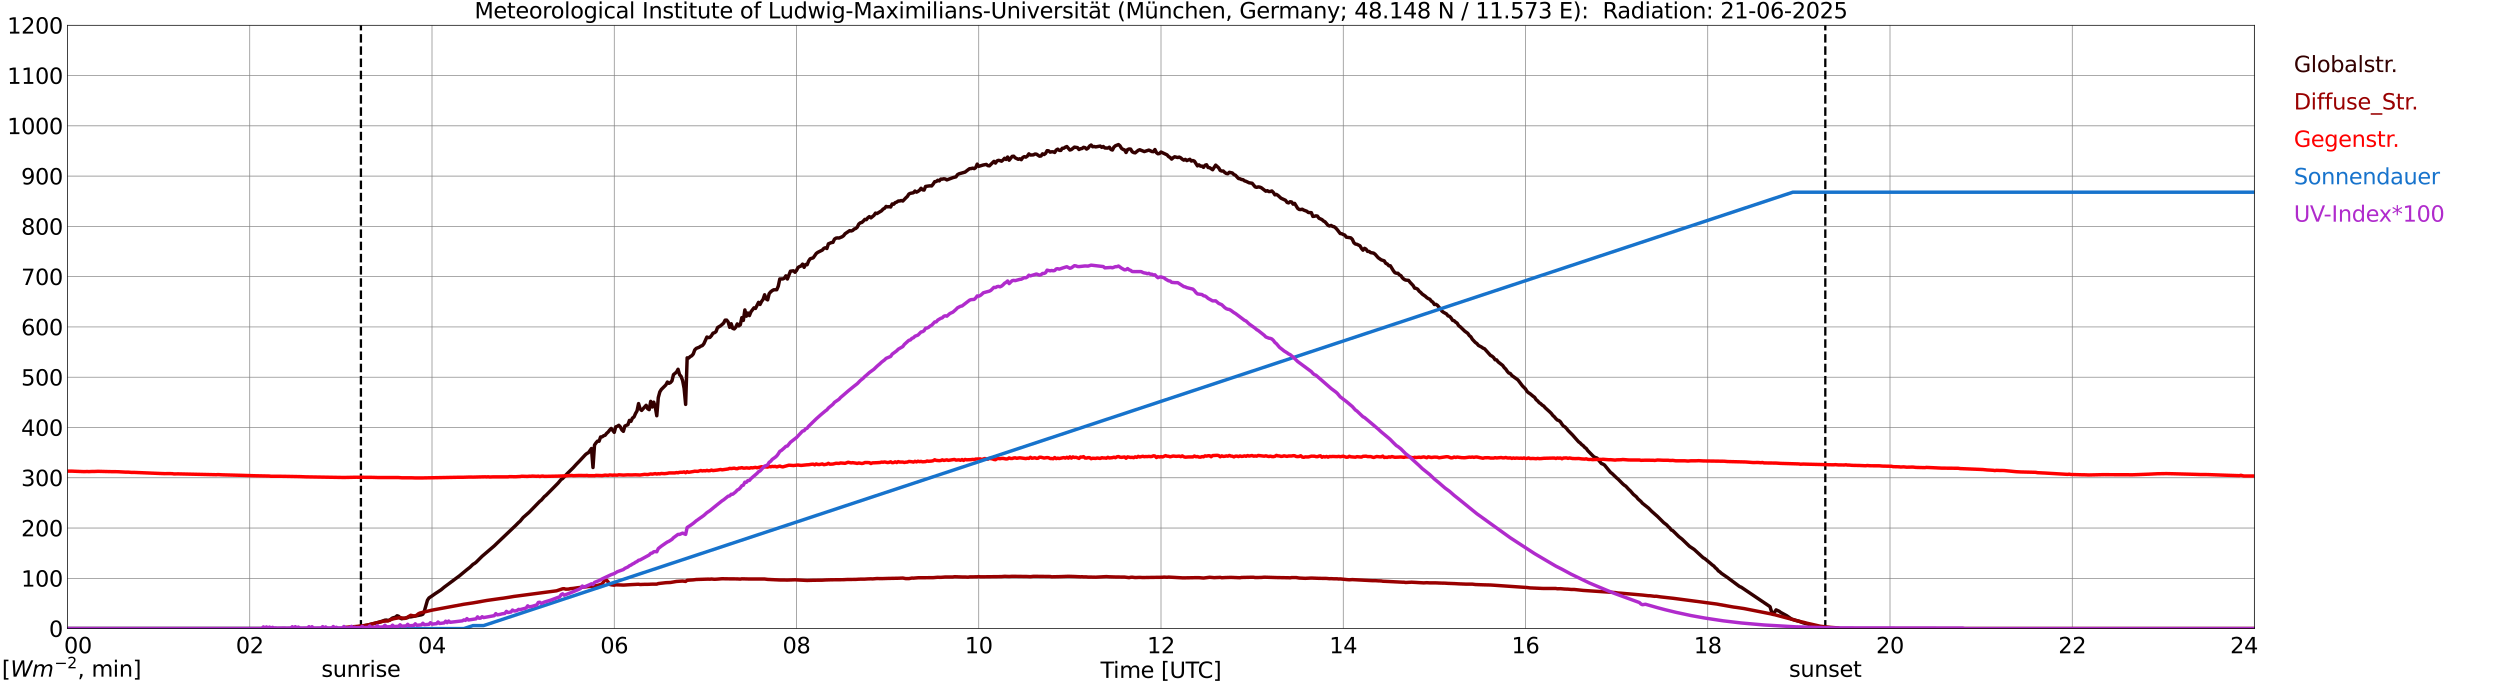 <?xml version="1.0" encoding="utf-8" standalone="no"?>
<!DOCTYPE svg PUBLIC "-//W3C//DTD SVG 1.1//EN"
  "http://www.w3.org/Graphics/SVG/1.1/DTD/svg11.dtd">
<svg xmlns:xlink="http://www.w3.org/1999/xlink" width="1085.4pt" height="296.64pt" viewBox="0 0 1085.4 296.64" xmlns="http://www.w3.org/2000/svg" version="1.1">
 <defs>
  <style type="text/css">*{stroke-linejoin: round; stroke-linecap: butt}</style>
 </defs>
 <g id="figure_1">
  <g id="patch_1">
   <path d="M 0 296.64 
L 1085.4 296.64 
L 1085.4 0 
L 0 0 
z
" style="fill: #ffffff"/>
  </g>
  <g id="axes_1">
   <g id="patch_2">
    <path d="M 29.306 272.909 
L 978.814 272.909 
L 978.814 10.976 
L 29.306 10.976 
z
" style="fill: #ffffff"/>
   </g>
   <g id="patch_3">
    <path d="M 978.814 272.909 
L 978.814 272.909 
L 978.814 10.976 
L 978.814 10.976 
z
" clip-path="url(#pba43cd4215)" style="fill: #d3d3d3; opacity: 0.25; stroke: #d3d3d3; stroke-linejoin: miter"/>
   </g>
   <g id="matplotlib.axis_1">
    <g id="xtick_1">
     <g id="line2d_1">
      <path d="M 29.306 272.909 
L 29.306 10.976 
" clip-path="url(#pba43cd4215)" style="fill: none; stroke: #808080; stroke-width: 0.3; stroke-linecap: square"/>
     </g>
     <g id="line2d_2"/>
     <g id="text_1">
      <!--    00 -->
      <g transform="translate(18.733 283.627) scale(0.095 -0.095)">
       <defs>
        <path id="DejaVuSans-20" transform="scale(0.016)"/>
        <path id="DejaVuSans-30" d="M 2034 4250 
Q 1547 4250 1301 3770 
Q 1056 3291 1056 2328 
Q 1056 1369 1301 889 
Q 1547 409 2034 409 
Q 2525 409 2770 889 
Q 3016 1369 3016 2328 
Q 3016 3291 2770 3770 
Q 2525 4250 2034 4250 
z
M 2034 4750 
Q 2819 4750 3233 4129 
Q 3647 3509 3647 2328 
Q 3647 1150 3233 529 
Q 2819 -91 2034 -91 
Q 1250 -91 836 529 
Q 422 1150 422 2328 
Q 422 3509 836 4129 
Q 1250 4750 2034 4750 
z
" transform="scale(0.016)"/>
       </defs>
       <use xlink:href="#DejaVuSans-20"/>
       <use xlink:href="#DejaVuSans-20" transform="translate(31.787 0)"/>
       <use xlink:href="#DejaVuSans-20" transform="translate(63.574 0)"/>
       <use xlink:href="#DejaVuSans-30" transform="translate(95.361 0)"/>
       <use xlink:href="#DejaVuSans-30" transform="translate(158.984 0)"/>
      </g>
     </g>
    </g>
    <g id="xtick_2">
     <g id="line2d_3">
      <path d="M 108.431 272.909 
L 108.431 10.976 
" clip-path="url(#pba43cd4215)" style="fill: none; stroke: #808080; stroke-width: 0.3; stroke-linecap: square"/>
     </g>
     <g id="line2d_4"/>
     <g id="text_2">
      <!-- 02 -->
      <g transform="translate(102.387 283.627) scale(0.095 -0.095)">
       <defs>
        <path id="DejaVuSans-32" d="M 1228 531 
L 3431 531 
L 3431 0 
L 469 0 
L 469 531 
Q 828 903 1448 1529 
Q 2069 2156 2228 2338 
Q 2531 2678 2651 2914 
Q 2772 3150 2772 3378 
Q 2772 3750 2511 3984 
Q 2250 4219 1831 4219 
Q 1534 4219 1204 4116 
Q 875 4013 500 3803 
L 500 4441 
Q 881 4594 1212 4672 
Q 1544 4750 1819 4750 
Q 2544 4750 2975 4387 
Q 3406 4025 3406 3419 
Q 3406 3131 3298 2873 
Q 3191 2616 2906 2266 
Q 2828 2175 2409 1742 
Q 1991 1309 1228 531 
z
" transform="scale(0.016)"/>
       </defs>
       <use xlink:href="#DejaVuSans-30"/>
       <use xlink:href="#DejaVuSans-32" transform="translate(63.623 0)"/>
      </g>
     </g>
    </g>
    <g id="xtick_3">
     <g id="line2d_5">
      <path d="M 187.557 272.909 
L 187.557 10.976 
" clip-path="url(#pba43cd4215)" style="fill: none; stroke: #808080; stroke-width: 0.3; stroke-linecap: square"/>
     </g>
     <g id="line2d_6"/>
     <g id="text_3">
      <!-- 04 -->
      <g transform="translate(181.513 283.627) scale(0.095 -0.095)">
       <defs>
        <path id="DejaVuSans-34" d="M 2419 4116 
L 825 1625 
L 2419 1625 
L 2419 4116 
z
M 2253 4666 
L 3047 4666 
L 3047 1625 
L 3713 1625 
L 3713 1100 
L 3047 1100 
L 3047 0 
L 2419 0 
L 2419 1100 
L 313 1100 
L 313 1709 
L 2253 4666 
z
" transform="scale(0.016)"/>
       </defs>
       <use xlink:href="#DejaVuSans-30"/>
       <use xlink:href="#DejaVuSans-34" transform="translate(63.623 0)"/>
      </g>
     </g>
    </g>
    <g id="xtick_4">
     <g id="line2d_7">
      <path d="M 266.683 272.909 
L 266.683 10.976 
" clip-path="url(#pba43cd4215)" style="fill: none; stroke: #808080; stroke-width: 0.3; stroke-linecap: square"/>
     </g>
     <g id="line2d_8"/>
     <g id="text_4">
      <!-- 06 -->
      <g transform="translate(260.638 283.627) scale(0.095 -0.095)">
       <defs>
        <path id="DejaVuSans-36" d="M 2113 2584 
Q 1688 2584 1439 2293 
Q 1191 2003 1191 1497 
Q 1191 994 1439 701 
Q 1688 409 2113 409 
Q 2538 409 2786 701 
Q 3034 994 3034 1497 
Q 3034 2003 2786 2293 
Q 2538 2584 2113 2584 
z
M 3366 4563 
L 3366 3988 
Q 3128 4100 2886 4159 
Q 2644 4219 2406 4219 
Q 1781 4219 1451 3797 
Q 1122 3375 1075 2522 
Q 1259 2794 1537 2939 
Q 1816 3084 2150 3084 
Q 2853 3084 3261 2657 
Q 3669 2231 3669 1497 
Q 3669 778 3244 343 
Q 2819 -91 2113 -91 
Q 1303 -91 875 529 
Q 447 1150 447 2328 
Q 447 3434 972 4092 
Q 1497 4750 2381 4750 
Q 2619 4750 2861 4703 
Q 3103 4656 3366 4563 
z
" transform="scale(0.016)"/>
       </defs>
       <use xlink:href="#DejaVuSans-30"/>
       <use xlink:href="#DejaVuSans-36" transform="translate(63.623 0)"/>
      </g>
     </g>
    </g>
    <g id="xtick_5">
     <g id="line2d_9">
      <path d="M 345.808 272.909 
L 345.808 10.976 
" clip-path="url(#pba43cd4215)" style="fill: none; stroke: #808080; stroke-width: 0.3; stroke-linecap: square"/>
     </g>
     <g id="line2d_10"/>
     <g id="text_5">
      <!-- 08 -->
      <g transform="translate(339.764 283.627) scale(0.095 -0.095)">
       <defs>
        <path id="DejaVuSans-38" d="M 2034 2216 
Q 1584 2216 1326 1975 
Q 1069 1734 1069 1313 
Q 1069 891 1326 650 
Q 1584 409 2034 409 
Q 2484 409 2743 651 
Q 3003 894 3003 1313 
Q 3003 1734 2745 1975 
Q 2488 2216 2034 2216 
z
M 1403 2484 
Q 997 2584 770 2862 
Q 544 3141 544 3541 
Q 544 4100 942 4425 
Q 1341 4750 2034 4750 
Q 2731 4750 3128 4425 
Q 3525 4100 3525 3541 
Q 3525 3141 3298 2862 
Q 3072 2584 2669 2484 
Q 3125 2378 3379 2068 
Q 3634 1759 3634 1313 
Q 3634 634 3220 271 
Q 2806 -91 2034 -91 
Q 1263 -91 848 271 
Q 434 634 434 1313 
Q 434 1759 690 2068 
Q 947 2378 1403 2484 
z
M 1172 3481 
Q 1172 3119 1398 2916 
Q 1625 2713 2034 2713 
Q 2441 2713 2670 2916 
Q 2900 3119 2900 3481 
Q 2900 3844 2670 4047 
Q 2441 4250 2034 4250 
Q 1625 4250 1398 4047 
Q 1172 3844 1172 3481 
z
" transform="scale(0.016)"/>
       </defs>
       <use xlink:href="#DejaVuSans-30"/>
       <use xlink:href="#DejaVuSans-38" transform="translate(63.623 0)"/>
      </g>
     </g>
    </g>
    <g id="xtick_6">
     <g id="line2d_11">
      <path d="M 424.934 272.909 
L 424.934 10.976 
" clip-path="url(#pba43cd4215)" style="fill: none; stroke: #808080; stroke-width: 0.3; stroke-linecap: square"/>
     </g>
     <g id="line2d_12"/>
     <g id="text_6">
      <!-- 10 -->
      <g transform="translate(418.89 283.627) scale(0.095 -0.095)">
       <defs>
        <path id="DejaVuSans-31" d="M 794 531 
L 1825 531 
L 1825 4091 
L 703 3866 
L 703 4441 
L 1819 4666 
L 2450 4666 
L 2450 531 
L 3481 531 
L 3481 0 
L 794 0 
L 794 531 
z
" transform="scale(0.016)"/>
       </defs>
       <use xlink:href="#DejaVuSans-31"/>
       <use xlink:href="#DejaVuSans-30" transform="translate(63.623 0)"/>
      </g>
     </g>
    </g>
    <g id="xtick_7">
     <g id="line2d_13">
      <path d="M 504.06 272.909 
L 504.06 10.976 
" clip-path="url(#pba43cd4215)" style="fill: none; stroke: #808080; stroke-width: 0.3; stroke-linecap: square"/>
     </g>
     <g id="line2d_14"/>
     <g id="text_7">
      <!-- 12 -->
      <g transform="translate(498.015 283.627) scale(0.095 -0.095)">
       <use xlink:href="#DejaVuSans-31"/>
       <use xlink:href="#DejaVuSans-32" transform="translate(63.623 0)"/>
      </g>
     </g>
    </g>
    <g id="xtick_8">
     <g id="line2d_15">
      <path d="M 583.185 272.909 
L 583.185 10.976 
" clip-path="url(#pba43cd4215)" style="fill: none; stroke: #808080; stroke-width: 0.3; stroke-linecap: square"/>
     </g>
     <g id="line2d_16"/>
     <g id="text_8">
      <!-- 14 -->
      <g transform="translate(577.141 283.627) scale(0.095 -0.095)">
       <use xlink:href="#DejaVuSans-31"/>
       <use xlink:href="#DejaVuSans-34" transform="translate(63.623 0)"/>
      </g>
     </g>
    </g>
    <g id="xtick_9">
     <g id="line2d_17">
      <path d="M 662.311 272.909 
L 662.311 10.976 
" clip-path="url(#pba43cd4215)" style="fill: none; stroke: #808080; stroke-width: 0.3; stroke-linecap: square"/>
     </g>
     <g id="line2d_18"/>
     <g id="text_9">
      <!-- 16 -->
      <g transform="translate(656.267 283.627) scale(0.095 -0.095)">
       <use xlink:href="#DejaVuSans-31"/>
       <use xlink:href="#DejaVuSans-36" transform="translate(63.623 0)"/>
      </g>
     </g>
    </g>
    <g id="xtick_10">
     <g id="line2d_19">
      <path d="M 741.437 272.909 
L 741.437 10.976 
" clip-path="url(#pba43cd4215)" style="fill: none; stroke: #808080; stroke-width: 0.3; stroke-linecap: square"/>
     </g>
     <g id="line2d_20"/>
     <g id="text_10">
      <!-- 18 -->
      <g transform="translate(735.392 283.627) scale(0.095 -0.095)">
       <use xlink:href="#DejaVuSans-31"/>
       <use xlink:href="#DejaVuSans-38" transform="translate(63.623 0)"/>
      </g>
     </g>
    </g>
    <g id="xtick_11">
     <g id="line2d_21">
      <path d="M 820.562 272.909 
L 820.562 10.976 
" clip-path="url(#pba43cd4215)" style="fill: none; stroke: #808080; stroke-width: 0.3; stroke-linecap: square"/>
     </g>
     <g id="line2d_22"/>
     <g id="text_11">
      <!-- 20 -->
      <g transform="translate(814.518 283.627) scale(0.095 -0.095)">
       <use xlink:href="#DejaVuSans-32"/>
       <use xlink:href="#DejaVuSans-30" transform="translate(63.623 0)"/>
      </g>
     </g>
    </g>
    <g id="xtick_12">
     <g id="line2d_23">
      <path d="M 899.688 272.909 
L 899.688 10.976 
" clip-path="url(#pba43cd4215)" style="fill: none; stroke: #808080; stroke-width: 0.3; stroke-linecap: square"/>
     </g>
     <g id="line2d_24"/>
     <g id="text_12">
      <!-- 22 -->
      <g transform="translate(893.644 283.627) scale(0.095 -0.095)">
       <use xlink:href="#DejaVuSans-32"/>
       <use xlink:href="#DejaVuSans-32" transform="translate(63.623 0)"/>
      </g>
     </g>
    </g>
    <g id="xtick_13">
     <g id="line2d_25">
      <path d="M 978.814 272.909 
L 978.814 10.976 
" clip-path="url(#pba43cd4215)" style="fill: none; stroke: #808080; stroke-width: 0.3; stroke-linecap: square"/>
     </g>
     <g id="line2d_26"/>
     <g id="text_13">
      <!-- 24    -->
      <g transform="translate(968.241 283.627) scale(0.095 -0.095)">
       <use xlink:href="#DejaVuSans-32"/>
       <use xlink:href="#DejaVuSans-34" transform="translate(63.623 0)"/>
       <use xlink:href="#DejaVuSans-20" transform="translate(127.246 0)"/>
       <use xlink:href="#DejaVuSans-20" transform="translate(159.033 0)"/>
       <use xlink:href="#DejaVuSans-20" transform="translate(190.82 0)"/>
      </g>
     </g>
    </g>
    <g id="text_14">
     <!-- Time [UTC] -->
     <g transform="translate(477.806 294.322) scale(0.095 -0.095)">
      <defs>
       <path id="DejaVuSans-54" d="M -19 4666 
L 3928 4666 
L 3928 4134 
L 2272 4134 
L 2272 0 
L 1638 0 
L 1638 4134 
L -19 4134 
L -19 4666 
z
" transform="scale(0.016)"/>
       <path id="DejaVuSans-69" d="M 603 3500 
L 1178 3500 
L 1178 0 
L 603 0 
L 603 3500 
z
M 603 4863 
L 1178 4863 
L 1178 4134 
L 603 4134 
L 603 4863 
z
" transform="scale(0.016)"/>
       <path id="DejaVuSans-6d" d="M 3328 2828 
Q 3544 3216 3844 3400 
Q 4144 3584 4550 3584 
Q 5097 3584 5394 3201 
Q 5691 2819 5691 2113 
L 5691 0 
L 5113 0 
L 5113 2094 
Q 5113 2597 4934 2840 
Q 4756 3084 4391 3084 
Q 3944 3084 3684 2787 
Q 3425 2491 3425 1978 
L 3425 0 
L 2847 0 
L 2847 2094 
Q 2847 2600 2669 2842 
Q 2491 3084 2119 3084 
Q 1678 3084 1418 2786 
Q 1159 2488 1159 1978 
L 1159 0 
L 581 0 
L 581 3500 
L 1159 3500 
L 1159 2956 
Q 1356 3278 1631 3431 
Q 1906 3584 2284 3584 
Q 2666 3584 2933 3390 
Q 3200 3197 3328 2828 
z
" transform="scale(0.016)"/>
       <path id="DejaVuSans-65" d="M 3597 1894 
L 3597 1613 
L 953 1613 
Q 991 1019 1311 708 
Q 1631 397 2203 397 
Q 2534 397 2845 478 
Q 3156 559 3463 722 
L 3463 178 
Q 3153 47 2828 -22 
Q 2503 -91 2169 -91 
Q 1331 -91 842 396 
Q 353 884 353 1716 
Q 353 2575 817 3079 
Q 1281 3584 2069 3584 
Q 2775 3584 3186 3129 
Q 3597 2675 3597 1894 
z
M 3022 2063 
Q 3016 2534 2758 2815 
Q 2500 3097 2075 3097 
Q 1594 3097 1305 2825 
Q 1016 2553 972 2059 
L 3022 2063 
z
" transform="scale(0.016)"/>
       <path id="DejaVuSans-5b" d="M 550 4863 
L 1875 4863 
L 1875 4416 
L 1125 4416 
L 1125 -397 
L 1875 -397 
L 1875 -844 
L 550 -844 
L 550 4863 
z
" transform="scale(0.016)"/>
       <path id="DejaVuSans-55" d="M 556 4666 
L 1191 4666 
L 1191 1831 
Q 1191 1081 1462 751 
Q 1734 422 2344 422 
Q 2950 422 3222 751 
Q 3494 1081 3494 1831 
L 3494 4666 
L 4128 4666 
L 4128 1753 
Q 4128 841 3676 375 
Q 3225 -91 2344 -91 
Q 1459 -91 1007 375 
Q 556 841 556 1753 
L 556 4666 
z
" transform="scale(0.016)"/>
       <path id="DejaVuSans-43" d="M 4122 4306 
L 4122 3641 
Q 3803 3938 3442 4084 
Q 3081 4231 2675 4231 
Q 1875 4231 1450 3742 
Q 1025 3253 1025 2328 
Q 1025 1406 1450 917 
Q 1875 428 2675 428 
Q 3081 428 3442 575 
Q 3803 722 4122 1019 
L 4122 359 
Q 3791 134 3420 21 
Q 3050 -91 2638 -91 
Q 1578 -91 968 557 
Q 359 1206 359 2328 
Q 359 3453 968 4101 
Q 1578 4750 2638 4750 
Q 3056 4750 3426 4639 
Q 3797 4528 4122 4306 
z
" transform="scale(0.016)"/>
       <path id="DejaVuSans-5d" d="M 1947 4863 
L 1947 -844 
L 622 -844 
L 622 -397 
L 1369 -397 
L 1369 4416 
L 622 4416 
L 622 4863 
L 1947 4863 
z
" transform="scale(0.016)"/>
      </defs>
      <use xlink:href="#DejaVuSans-54"/>
      <use xlink:href="#DejaVuSans-69" transform="translate(57.959 0)"/>
      <use xlink:href="#DejaVuSans-6d" transform="translate(85.742 0)"/>
      <use xlink:href="#DejaVuSans-65" transform="translate(183.154 0)"/>
      <use xlink:href="#DejaVuSans-20" transform="translate(244.678 0)"/>
      <use xlink:href="#DejaVuSans-5b" transform="translate(276.465 0)"/>
      <use xlink:href="#DejaVuSans-55" transform="translate(315.479 0)"/>
      <use xlink:href="#DejaVuSans-54" transform="translate(388.672 0)"/>
      <use xlink:href="#DejaVuSans-43" transform="translate(443.881 0)"/>
      <use xlink:href="#DejaVuSans-5d" transform="translate(513.705 0)"/>
     </g>
    </g>
   </g>
   <g id="matplotlib.axis_2">
    <g id="ytick_1">
     <g id="line2d_27">
      <path d="M 29.306 272.909 
L 978.814 272.909 
" clip-path="url(#pba43cd4215)" style="fill: none; stroke: #808080; stroke-width: 0.3; stroke-linecap: square"/>
     </g>
     <g id="line2d_28"/>
     <g id="text_15">
      <!-- 0 -->
      <g transform="translate(21.261 276.518) scale(0.095 -0.095)">
       <use xlink:href="#DejaVuSans-30"/>
      </g>
     </g>
    </g>
    <g id="ytick_2">
     <g id="line2d_29">
      <path d="M 29.306 251.081 
L 978.814 251.081 
" clip-path="url(#pba43cd4215)" style="fill: none; stroke: #808080; stroke-width: 0.3; stroke-linecap: square"/>
     </g>
     <g id="line2d_30"/>
     <g id="text_16">
      <!-- 100 -->
      <g transform="translate(9.173 254.69) scale(0.095 -0.095)">
       <use xlink:href="#DejaVuSans-31"/>
       <use xlink:href="#DejaVuSans-30" transform="translate(63.623 0)"/>
       <use xlink:href="#DejaVuSans-30" transform="translate(127.246 0)"/>
      </g>
     </g>
    </g>
    <g id="ytick_3">
     <g id="line2d_31">
      <path d="M 29.306 229.253 
L 978.814 229.253 
" clip-path="url(#pba43cd4215)" style="fill: none; stroke: #808080; stroke-width: 0.3; stroke-linecap: square"/>
     </g>
     <g id="line2d_32"/>
     <g id="text_17">
      <!-- 200 -->
      <g transform="translate(9.173 232.863) scale(0.095 -0.095)">
       <use xlink:href="#DejaVuSans-32"/>
       <use xlink:href="#DejaVuSans-30" transform="translate(63.623 0)"/>
       <use xlink:href="#DejaVuSans-30" transform="translate(127.246 0)"/>
      </g>
     </g>
    </g>
    <g id="ytick_4">
     <g id="line2d_33">
      <path d="M 29.306 207.426 
L 978.814 207.426 
" clip-path="url(#pba43cd4215)" style="fill: none; stroke: #808080; stroke-width: 0.3; stroke-linecap: square"/>
     </g>
     <g id="line2d_34"/>
     <g id="text_18">
      <!-- 300 -->
      <g transform="translate(9.173 211.035) scale(0.095 -0.095)">
       <defs>
        <path id="DejaVuSans-33" d="M 2597 2516 
Q 3050 2419 3304 2112 
Q 3559 1806 3559 1356 
Q 3559 666 3084 287 
Q 2609 -91 1734 -91 
Q 1441 -91 1130 -33 
Q 819 25 488 141 
L 488 750 
Q 750 597 1062 519 
Q 1375 441 1716 441 
Q 2309 441 2620 675 
Q 2931 909 2931 1356 
Q 2931 1769 2642 2001 
Q 2353 2234 1838 2234 
L 1294 2234 
L 1294 2753 
L 1863 2753 
Q 2328 2753 2575 2939 
Q 2822 3125 2822 3475 
Q 2822 3834 2567 4026 
Q 2313 4219 1838 4219 
Q 1578 4219 1281 4162 
Q 984 4106 628 3988 
L 628 4550 
Q 988 4650 1302 4700 
Q 1616 4750 1894 4750 
Q 2613 4750 3031 4423 
Q 3450 4097 3450 3541 
Q 3450 3153 3228 2886 
Q 3006 2619 2597 2516 
z
" transform="scale(0.016)"/>
       </defs>
       <use xlink:href="#DejaVuSans-33"/>
       <use xlink:href="#DejaVuSans-30" transform="translate(63.623 0)"/>
       <use xlink:href="#DejaVuSans-30" transform="translate(127.246 0)"/>
      </g>
     </g>
    </g>
    <g id="ytick_5">
     <g id="line2d_35">
      <path d="M 29.306 185.598 
L 978.814 185.598 
" clip-path="url(#pba43cd4215)" style="fill: none; stroke: #808080; stroke-width: 0.3; stroke-linecap: square"/>
     </g>
     <g id="line2d_36"/>
     <g id="text_19">
      <!-- 400 -->
      <g transform="translate(9.173 189.207) scale(0.095 -0.095)">
       <use xlink:href="#DejaVuSans-34"/>
       <use xlink:href="#DejaVuSans-30" transform="translate(63.623 0)"/>
       <use xlink:href="#DejaVuSans-30" transform="translate(127.246 0)"/>
      </g>
     </g>
    </g>
    <g id="ytick_6">
     <g id="line2d_37">
      <path d="M 29.306 163.77 
L 978.814 163.77 
" clip-path="url(#pba43cd4215)" style="fill: none; stroke: #808080; stroke-width: 0.3; stroke-linecap: square"/>
     </g>
     <g id="line2d_38"/>
     <g id="text_20">
      <!-- 500 -->
      <g transform="translate(9.173 167.379) scale(0.095 -0.095)">
       <defs>
        <path id="DejaVuSans-35" d="M 691 4666 
L 3169 4666 
L 3169 4134 
L 1269 4134 
L 1269 2991 
Q 1406 3038 1543 3061 
Q 1681 3084 1819 3084 
Q 2600 3084 3056 2656 
Q 3513 2228 3513 1497 
Q 3513 744 3044 326 
Q 2575 -91 1722 -91 
Q 1428 -91 1123 -41 
Q 819 9 494 109 
L 494 744 
Q 775 591 1075 516 
Q 1375 441 1709 441 
Q 2250 441 2565 725 
Q 2881 1009 2881 1497 
Q 2881 1984 2565 2268 
Q 2250 2553 1709 2553 
Q 1456 2553 1204 2497 
Q 953 2441 691 2322 
L 691 4666 
z
" transform="scale(0.016)"/>
       </defs>
       <use xlink:href="#DejaVuSans-35"/>
       <use xlink:href="#DejaVuSans-30" transform="translate(63.623 0)"/>
       <use xlink:href="#DejaVuSans-30" transform="translate(127.246 0)"/>
      </g>
     </g>
    </g>
    <g id="ytick_7">
     <g id="line2d_39">
      <path d="M 29.306 141.942 
L 978.814 141.942 
" clip-path="url(#pba43cd4215)" style="fill: none; stroke: #808080; stroke-width: 0.3; stroke-linecap: square"/>
     </g>
     <g id="line2d_40"/>
     <g id="text_21">
      <!-- 600 -->
      <g transform="translate(9.173 145.551) scale(0.095 -0.095)">
       <use xlink:href="#DejaVuSans-36"/>
       <use xlink:href="#DejaVuSans-30" transform="translate(63.623 0)"/>
       <use xlink:href="#DejaVuSans-30" transform="translate(127.246 0)"/>
      </g>
     </g>
    </g>
    <g id="ytick_8">
     <g id="line2d_41">
      <path d="M 29.306 120.114 
L 978.814 120.114 
" clip-path="url(#pba43cd4215)" style="fill: none; stroke: #808080; stroke-width: 0.3; stroke-linecap: square"/>
     </g>
     <g id="line2d_42"/>
     <g id="text_22">
      <!-- 700 -->
      <g transform="translate(9.173 123.724) scale(0.095 -0.095)">
       <defs>
        <path id="DejaVuSans-37" d="M 525 4666 
L 3525 4666 
L 3525 4397 
L 1831 0 
L 1172 0 
L 2766 4134 
L 525 4134 
L 525 4666 
z
" transform="scale(0.016)"/>
       </defs>
       <use xlink:href="#DejaVuSans-37"/>
       <use xlink:href="#DejaVuSans-30" transform="translate(63.623 0)"/>
       <use xlink:href="#DejaVuSans-30" transform="translate(127.246 0)"/>
      </g>
     </g>
    </g>
    <g id="ytick_9">
     <g id="line2d_43">
      <path d="M 29.306 98.287 
L 978.814 98.287 
" clip-path="url(#pba43cd4215)" style="fill: none; stroke: #808080; stroke-width: 0.3; stroke-linecap: square"/>
     </g>
     <g id="line2d_44"/>
     <g id="text_23">
      <!-- 800 -->
      <g transform="translate(9.173 101.896) scale(0.095 -0.095)">
       <use xlink:href="#DejaVuSans-38"/>
       <use xlink:href="#DejaVuSans-30" transform="translate(63.623 0)"/>
       <use xlink:href="#DejaVuSans-30" transform="translate(127.246 0)"/>
      </g>
     </g>
    </g>
    <g id="ytick_10">
     <g id="line2d_45">
      <path d="M 29.306 76.459 
L 978.814 76.459 
" clip-path="url(#pba43cd4215)" style="fill: none; stroke: #808080; stroke-width: 0.3; stroke-linecap: square"/>
     </g>
     <g id="line2d_46"/>
     <g id="text_24">
      <!-- 900 -->
      <g transform="translate(9.173 80.068) scale(0.095 -0.095)">
       <defs>
        <path id="DejaVuSans-39" d="M 703 97 
L 703 672 
Q 941 559 1184 500 
Q 1428 441 1663 441 
Q 2288 441 2617 861 
Q 2947 1281 2994 2138 
Q 2813 1869 2534 1725 
Q 2256 1581 1919 1581 
Q 1219 1581 811 2004 
Q 403 2428 403 3163 
Q 403 3881 828 4315 
Q 1253 4750 1959 4750 
Q 2769 4750 3195 4129 
Q 3622 3509 3622 2328 
Q 3622 1225 3098 567 
Q 2575 -91 1691 -91 
Q 1453 -91 1209 -44 
Q 966 3 703 97 
z
M 1959 2075 
Q 2384 2075 2632 2365 
Q 2881 2656 2881 3163 
Q 2881 3666 2632 3958 
Q 2384 4250 1959 4250 
Q 1534 4250 1286 3958 
Q 1038 3666 1038 3163 
Q 1038 2656 1286 2365 
Q 1534 2075 1959 2075 
z
" transform="scale(0.016)"/>
       </defs>
       <use xlink:href="#DejaVuSans-39"/>
       <use xlink:href="#DejaVuSans-30" transform="translate(63.623 0)"/>
       <use xlink:href="#DejaVuSans-30" transform="translate(127.246 0)"/>
      </g>
     </g>
    </g>
    <g id="ytick_11">
     <g id="line2d_47">
      <path d="M 29.306 54.631 
L 978.814 54.631 
" clip-path="url(#pba43cd4215)" style="fill: none; stroke: #808080; stroke-width: 0.3; stroke-linecap: square"/>
     </g>
     <g id="line2d_48"/>
     <g id="text_25">
      <!-- 1000 -->
      <g transform="translate(3.128 58.24) scale(0.095 -0.095)">
       <use xlink:href="#DejaVuSans-31"/>
       <use xlink:href="#DejaVuSans-30" transform="translate(63.623 0)"/>
       <use xlink:href="#DejaVuSans-30" transform="translate(127.246 0)"/>
       <use xlink:href="#DejaVuSans-30" transform="translate(190.869 0)"/>
      </g>
     </g>
    </g>
    <g id="ytick_12">
     <g id="line2d_49">
      <path d="M 29.306 32.803 
L 978.814 32.803 
" clip-path="url(#pba43cd4215)" style="fill: none; stroke: #808080; stroke-width: 0.3; stroke-linecap: square"/>
     </g>
     <g id="line2d_50"/>
     <g id="text_26">
      <!-- 1100 -->
      <g transform="translate(3.128 36.413) scale(0.095 -0.095)">
       <use xlink:href="#DejaVuSans-31"/>
       <use xlink:href="#DejaVuSans-31" transform="translate(63.623 0)"/>
       <use xlink:href="#DejaVuSans-30" transform="translate(127.246 0)"/>
       <use xlink:href="#DejaVuSans-30" transform="translate(190.869 0)"/>
      </g>
     </g>
    </g>
    <g id="ytick_13">
     <g id="line2d_51">
      <path d="M 29.306 10.976 
L 978.814 10.976 
" clip-path="url(#pba43cd4215)" style="fill: none; stroke: #808080; stroke-width: 0.3; stroke-linecap: square"/>
     </g>
     <g id="line2d_52"/>
     <g id="text_27">
      <!-- 1200 -->
      <g transform="translate(3.128 14.585) scale(0.095 -0.095)">
       <use xlink:href="#DejaVuSans-31"/>
       <use xlink:href="#DejaVuSans-32" transform="translate(63.623 0)"/>
       <use xlink:href="#DejaVuSans-30" transform="translate(127.246 0)"/>
       <use xlink:href="#DejaVuSans-30" transform="translate(190.869 0)"/>
      </g>
     </g>
    </g>
   </g>
   <g id="line2d_53">
    <path d="M 156.698 272.909 
L 156.698 10.976 
" clip-path="url(#pba43cd4215)" style="fill: none; stroke-dasharray: 3.7,1.6; stroke-dashoffset: 0; stroke: #000000"/>
   </g>
   <g id="line2d_54">
    <path d="M 792.473 272.909 
L 792.473 10.976 
" clip-path="url(#pba43cd4215)" style="fill: none; stroke-dasharray: 3.7,1.6; stroke-dashoffset: 0; stroke: #000000"/>
   </g>
   <g id="line2d_55">
    <path d="M 29.306 272.909 
L 149.313 272.909 
L 149.972 272.586 
L 151.291 272.518 
L 151.951 272.4 
L 152.61 272.418 
L 154.588 272.164 
L 157.226 271.844 
L 159.863 271.32 
L 162.501 270.678 
L 165.798 269.75 
L 167.116 269.259 
L 167.776 269.209 
L 168.435 269.379 
L 169.094 269.277 
L 170.413 268.314 
L 171.732 267.943 
L 172.391 267.351 
L 173.051 267.554 
L 173.71 268.299 
L 174.37 268.652 
L 177.007 268.129 
L 177.666 267.792 
L 178.326 267.825 
L 182.941 266.93 
L 183.601 266.644 
L 184.26 265.243 
L 185.579 260.6 
L 186.238 259.62 
L 187.557 258.725 
L 188.876 257.797 
L 191.513 256.058 
L 192.832 254.945 
L 197.448 251.5 
L 199.426 250.049 
L 202.723 247.314 
L 204.042 246.285 
L 205.36 245.002 
L 206.02 244.631 
L 206.679 244.125 
L 209.317 241.507 
L 214.592 237 
L 215.91 235.716 
L 223.823 228.188 
L 225.142 226.854 
L 225.801 226.298 
L 227.12 224.693 
L 229.757 222.38 
L 234.373 217.637 
L 235.033 217.13 
L 236.351 215.593 
L 237.011 215.087 
L 242.286 209.752 
L 243.604 208.183 
L 244.264 207.762 
L 246.242 205.651 
L 248.88 203.051 
L 250.198 201.6 
L 251.517 200.249 
L 253.495 198.123 
L 254.155 197.413 
L 254.814 196.872 
L 255.473 196.536 
L 256.792 194.728 
L 257.451 202.966 
L 258.111 193.227 
L 258.77 192.264 
L 259.43 191.522 
L 260.089 191.572 
L 260.748 189.714 
L 261.408 189.682 
L 262.067 189.175 
L 262.726 188.972 
L 263.386 188.128 
L 264.045 187.554 
L 264.705 186.694 
L 265.364 186.017 
L 266.683 187.706 
L 267.342 185.325 
L 268.002 185.089 
L 268.661 184.65 
L 269.32 185.342 
L 269.98 186.659 
L 270.639 187.268 
L 271.298 184.971 
L 272.617 184.38 
L 273.277 182.522 
L 273.936 182.928 
L 274.595 181.494 
L 275.255 181.038 
L 275.914 179.534 
L 276.573 178.388 
L 277.233 175.23 
L 277.892 177.476 
L 278.552 178.185 
L 280.53 175.974 
L 281.189 177.458 
L 281.849 177.847 
L 282.508 174.269 
L 283.167 176.699 
L 283.827 174.605 
L 284.486 176.666 
L 285.145 180.497 
L 285.805 172.597 
L 286.464 170.148 
L 287.124 169.085 
L 289.102 167.11 
L 289.761 165.861 
L 290.42 166.418 
L 291.08 166.097 
L 291.739 165.355 
L 292.399 162.655 
L 293.717 161.557 
L 294.377 160.323 
L 295.036 162.637 
L 295.696 163.429 
L 296.355 165.169 
L 297.014 168.629 
L 297.674 175.568 
L 298.333 155.36 
L 298.992 155.445 
L 299.652 154.821 
L 300.311 154.467 
L 300.971 153.707 
L 301.63 151.918 
L 302.289 151.258 
L 303.608 150.734 
L 304.267 150.28 
L 304.927 150.043 
L 305.586 149.25 
L 306.905 146.33 
L 307.564 146.583 
L 308.224 146.48 
L 308.883 145.738 
L 309.543 144.658 
L 310.202 144.455 
L 310.861 143.966 
L 311.521 142.226 
L 312.839 141.451 
L 314.158 140.286 
L 314.818 139.002 
L 315.477 138.969 
L 316.136 139.797 
L 316.796 142.108 
L 317.455 140.556 
L 318.114 142.564 
L 318.774 142.8 
L 319.433 142.075 
L 320.093 140.624 
L 320.752 141.484 
L 321.411 141.012 
L 322.071 137.906 
L 322.73 139.105 
L 323.39 134.562 
L 324.049 137.28 
L 324.708 135.896 
L 325.368 137.011 
L 326.027 135.372 
L 327.346 133.652 
L 328.005 133.905 
L 329.324 131.271 
L 329.983 132.183 
L 330.643 130.882 
L 331.302 129.972 
L 331.961 127.979 
L 332.621 129.786 
L 333.28 130.19 
L 333.94 127.505 
L 334.599 126.713 
L 335.258 126.189 
L 335.918 125.818 
L 337.236 125.785 
L 337.896 124.231 
L 338.555 121.125 
L 339.874 121.092 
L 340.533 120.804 
L 341.193 119.759 
L 341.852 121.125 
L 343.171 117.748 
L 344.49 117.563 
L 345.149 118.205 
L 345.808 117.412 
L 346.468 116.129 
L 347.127 115.74 
L 347.787 115.487 
L 348.446 114.677 
L 349.105 116.061 
L 349.765 114.828 
L 350.424 114.93 
L 351.083 113.326 
L 351.743 112.346 
L 353.062 111.942 
L 354.38 110.052 
L 355.04 109.561 
L 357.018 108.583 
L 357.677 107.839 
L 358.337 107.57 
L 358.996 107.891 
L 359.655 105.865 
L 360.974 105.307 
L 361.634 105.224 
L 362.293 103.822 
L 362.952 103.384 
L 363.612 103.281 
L 364.271 103.349 
L 365.59 102.809 
L 366.249 102.336 
L 366.909 101.476 
L 368.887 100.142 
L 369.546 100.293 
L 370.206 100.039 
L 370.865 99.433 
L 371.524 99.197 
L 372.184 98.638 
L 372.843 97.289 
L 373.502 96.748 
L 374.162 96.58 
L 374.821 95.988 
L 375.481 95.246 
L 376.14 95.364 
L 376.799 94.537 
L 377.459 94.048 
L 378.118 94.587 
L 379.437 93.506 
L 380.096 92.529 
L 380.756 92.714 
L 382.734 91.516 
L 383.393 90.789 
L 384.053 90.435 
L 384.712 89.623 
L 385.371 89.811 
L 386.031 89.726 
L 386.69 89.876 
L 387.349 88.545 
L 388.009 88.663 
L 388.668 87.971 
L 389.328 87.75 
L 389.987 87.262 
L 390.646 87.262 
L 391.306 87.059 
L 391.965 87.277 
L 393.284 85.893 
L 393.943 85.286 
L 394.603 84.238 
L 395.262 83.935 
L 396.581 83.682 
L 397.24 82.94 
L 397.899 83.429 
L 398.559 83.09 
L 399.218 82.601 
L 399.878 81.741 
L 400.537 82.416 
L 401.196 82.516 
L 401.856 80.947 
L 403.175 80.744 
L 403.834 80.676 
L 404.493 80.728 
L 405.153 79.916 
L 405.812 78.871 
L 406.471 78.821 
L 407.131 78.264 
L 407.79 78.533 
L 408.45 77.773 
L 409.109 77.773 
L 409.768 77.622 
L 410.428 77.723 
L 411.087 78.111 
L 413.725 77.116 
L 415.043 76.778 
L 415.703 75.833 
L 416.362 75.461 
L 419 74.717 
L 420.318 73.689 
L 420.978 73.215 
L 421.637 73.198 
L 422.297 72.98 
L 422.956 73.215 
L 423.615 72.759 
L 424.275 71.257 
L 424.934 72.22 
L 426.912 71.628 
L 428.231 71.393 
L 428.89 71.917 
L 429.55 72 
L 431.528 70.059 
L 432.187 70.801 
L 432.847 69.874 
L 433.506 69.603 
L 434.165 69.738 
L 434.825 69.991 
L 435.484 69.45 
L 436.144 68.725 
L 436.803 69.232 
L 437.462 68.184 
L 438.122 69.553 
L 439.44 67.898 
L 440.1 67.813 
L 440.759 68.522 
L 442.078 69.164 
L 442.737 68.928 
L 443.397 69.332 
L 444.056 68.37 
L 444.716 68.016 
L 445.375 68.219 
L 446.034 67.763 
L 446.694 66.8 
L 447.353 67.307 
L 448.672 67.239 
L 449.331 66.868 
L 449.991 66.936 
L 451.309 67.813 
L 451.969 67.713 
L 452.628 66.783 
L 453.287 67.088 
L 453.947 66.615 
L 454.606 65.416 
L 455.266 65.484 
L 455.925 66.058 
L 456.584 65.905 
L 457.244 65.905 
L 457.903 66.193 
L 458.563 65.146 
L 459.222 64.757 
L 459.881 65.281 
L 460.541 65.316 
L 461.2 64.386 
L 461.859 64.353 
L 462.519 63.897 
L 463.178 63.626 
L 464.497 65.13 
L 465.156 64.927 
L 466.475 63.88 
L 467.794 64.083 
L 468.453 64.91 
L 469.113 64.572 
L 469.772 64.471 
L 470.431 63.965 
L 471.091 64.1 
L 471.75 64.724 
L 472.409 64.303 
L 473.069 63.408 
L 473.728 62.969 
L 474.388 63.712 
L 475.047 63.609 
L 475.706 63.779 
L 477.685 63.423 
L 478.344 63.965 
L 479.003 63.609 
L 479.663 64.235 
L 480.981 64.303 
L 481.641 63.915 
L 482.3 64.875 
L 482.96 65.13 
L 483.619 63.88 
L 484.278 63.29 
L 485.597 62.766 
L 486.256 63.323 
L 486.916 64.403 
L 487.575 64.86 
L 488.235 65.078 
L 488.894 66.209 
L 489.553 64.943 
L 490.213 64.674 
L 490.872 64.742 
L 491.532 65.855 
L 492.191 66.226 
L 492.85 66.361 
L 494.169 65.281 
L 494.828 65.01 
L 496.147 65.534 
L 496.807 65.805 
L 498.785 65.163 
L 500.103 65.787 
L 500.763 65.855 
L 501.422 64.927 
L 502.082 66.276 
L 502.741 66.767 
L 503.4 66.65 
L 504.06 66.008 
L 506.697 67.239 
L 507.357 67.983 
L 508.016 68.37 
L 508.675 69.079 
L 509.335 68.49 
L 509.994 68.066 
L 511.313 68.405 
L 511.972 68.202 
L 512.632 68.54 
L 513.291 69.114 
L 513.95 69.518 
L 514.61 69.197 
L 515.269 69.721 
L 516.588 69.164 
L 517.247 69.924 
L 517.907 69.703 
L 518.566 69.974 
L 519.885 72.017 
L 520.544 71.578 
L 521.204 72.135 
L 521.863 72.102 
L 522.522 72.659 
L 523.182 71.729 
L 523.841 71.528 
L 524.501 72.726 
L 525.16 72.794 
L 526.479 73.689 
L 527.797 71.696 
L 529.116 72.894 
L 529.776 74.01 
L 530.435 74.263 
L 531.094 74.246 
L 531.754 74.887 
L 532.413 75.326 
L 533.073 75.427 
L 533.732 74.802 
L 535.051 75.106 
L 535.71 75.798 
L 536.369 76.068 
L 537.688 77.502 
L 538.348 77.622 
L 539.007 77.943 
L 539.666 78.011 
L 540.326 78.517 
L 540.985 78.718 
L 542.304 79.36 
L 543.623 79.563 
L 544.941 81.15 
L 545.601 81.335 
L 546.26 81.15 
L 546.919 81.235 
L 547.579 81.488 
L 549.557 83.007 
L 550.216 82.787 
L 550.876 83.193 
L 551.535 83.125 
L 552.195 82.922 
L 552.854 83.581 
L 553.513 84.594 
L 554.173 84.409 
L 554.832 84.83 
L 556.151 86.046 
L 558.129 86.958 
L 558.788 87.886 
L 559.448 88.089 
L 560.107 87.582 
L 560.766 87.7 
L 561.426 88.645 
L 562.085 88.307 
L 563.404 90.468 
L 564.063 90.942 
L 564.723 90.992 
L 565.382 90.839 
L 566.042 91.228 
L 567.36 91.717 
L 568.02 92.258 
L 569.338 92.326 
L 569.998 93.963 
L 570.657 93.895 
L 571.317 93.709 
L 571.976 93.827 
L 572.635 94.74 
L 573.954 95.347 
L 574.613 95.956 
L 575.273 96.309 
L 576.592 97.846 
L 577.251 98.116 
L 577.91 97.879 
L 578.57 98.302 
L 579.229 98.437 
L 579.889 98.959 
L 580.548 99.686 
L 581.867 101.391 
L 582.526 101.476 
L 583.185 101.829 
L 583.845 102.05 
L 584.504 102.96 
L 586.482 103.266 
L 587.142 103.94 
L 587.801 105.392 
L 588.46 105.948 
L 589.12 106.066 
L 590.439 106.708 
L 591.098 107.856 
L 591.757 108.616 
L 592.417 107.823 
L 593.076 108.177 
L 593.736 109.139 
L 594.395 109.139 
L 595.054 109.663 
L 596.373 109.899 
L 597.032 110.388 
L 598.351 111.892 
L 599.67 112.82 
L 600.989 113.258 
L 601.648 114.339 
L 602.307 114.61 
L 602.967 115.369 
L 603.626 115.384 
L 604.945 117.545 
L 605.604 118.39 
L 606.264 118.626 
L 606.923 118.643 
L 607.582 119.335 
L 608.242 119.706 
L 608.901 120.669 
L 609.561 121.243 
L 610.22 121.581 
L 611.539 121.732 
L 612.198 122.577 
L 613.517 123.961 
L 614.176 125.093 
L 614.836 125.211 
L 615.495 125.565 
L 616.154 126.442 
L 616.814 126.966 
L 617.473 127.676 
L 618.792 128.586 
L 619.451 129.212 
L 620.111 129.651 
L 620.77 129.904 
L 621.429 130.747 
L 622.089 131.186 
L 622.748 132.198 
L 623.408 132.115 
L 624.067 132.537 
L 625.386 134.174 
L 626.045 135.086 
L 626.705 135.593 
L 628.023 136.302 
L 628.683 137.162 
L 629.342 137.332 
L 630.001 138.057 
L 630.661 139.087 
L 631.32 139.24 
L 631.98 139.88 
L 632.639 140.286 
L 633.298 141.416 
L 633.958 141.855 
L 635.936 143.78 
L 637.255 144.725 
L 637.914 145.688 
L 638.573 146.212 
L 639.233 147.308 
L 640.552 148.709 
L 641.211 149.148 
L 641.87 149.96 
L 643.189 150.652 
L 643.848 151.14 
L 644.508 151.394 
L 647.145 154.332 
L 647.805 154.653 
L 648.464 155.242 
L 649.123 156.204 
L 649.783 156.255 
L 650.442 157.134 
L 652.42 158.669 
L 653.08 159.614 
L 653.739 160.24 
L 654.399 161.218 
L 655.058 161.96 
L 655.717 162.163 
L 656.377 163.026 
L 659.014 164.933 
L 660.992 167.548 
L 662.311 168.849 
L 662.97 169.93 
L 663.63 170.521 
L 664.289 170.925 
L 665.608 172.041 
L 666.267 172.495 
L 666.927 173.525 
L 667.586 174.049 
L 668.246 174.826 
L 668.905 175.247 
L 669.564 175.889 
L 670.224 176.277 
L 670.883 177.054 
L 672.861 178.842 
L 673.521 179.501 
L 674.18 180.379 
L 674.839 180.953 
L 675.499 181.763 
L 676.158 182.372 
L 676.817 182.575 
L 677.477 183.131 
L 678.136 184.177 
L 678.796 184.989 
L 679.455 185.36 
L 680.114 186.017 
L 680.774 186.879 
L 682.752 188.87 
L 684.071 190.374 
L 685.389 191.843 
L 686.049 192.314 
L 686.708 193.041 
L 687.368 193.495 
L 688.027 194.255 
L 688.686 194.711 
L 689.346 195.641 
L 691.324 197.666 
L 691.983 198.308 
L 692.643 198.662 
L 693.302 198.83 
L 695.28 201.261 
L 695.939 201.497 
L 696.599 201.903 
L 699.236 205.094 
L 699.896 205.583 
L 701.874 207.491 
L 702.533 208.03 
L 704.511 210.056 
L 705.171 210.63 
L 705.83 211.053 
L 707.149 212.487 
L 707.808 213.079 
L 709.127 214.616 
L 710.446 215.696 
L 711.105 216.556 
L 712.424 217.722 
L 713.083 218.497 
L 715.721 220.59 
L 717.04 221.941 
L 719.677 224.27 
L 722.315 226.905 
L 723.633 227.9 
L 724.293 228.66 
L 724.952 229.234 
L 725.612 230.096 
L 726.271 230.399 
L 728.909 232.999 
L 730.227 234.029 
L 733.524 237.203 
L 735.502 238.519 
L 739.459 242.149 
L 740.118 242.503 
L 742.756 244.699 
L 743.415 245.288 
L 744.074 245.727 
L 744.734 246.504 
L 745.393 247.045 
L 746.052 247.872 
L 746.712 248.294 
L 747.371 248.918 
L 750.009 250.741 
L 755.284 254.674 
L 755.943 254.927 
L 768.471 263.385 
L 769.131 265.564 
L 769.79 266.762 
L 771.109 264.787 
L 772.428 265.378 
L 773.087 265.885 
L 775.725 267.319 
L 777.703 268.703 
L 779.021 269.141 
L 781 269.715 
L 782.978 270.442 
L 789.572 272.197 
L 792.209 272.636 
L 793.528 272.739 
L 794.847 272.907 
L 828.475 272.909 
L 978.154 272.909 
L 978.154 272.909 
" clip-path="url(#pba43cd4215)" style="fill: none; stroke: #330000; stroke-width: 1.5; stroke-linecap: square"/>
   </g>
   <g id="line2d_56">
    <path d="M 29.306 272.909 
L 149.313 272.909 
L 149.972 272.372 
L 151.291 272.247 
L 152.61 272.162 
L 156.566 271.826 
L 158.544 271.534 
L 159.863 271.322 
L 161.841 270.776 
L 165.138 270.065 
L 166.457 269.685 
L 168.435 269.602 
L 169.754 268.973 
L 171.073 268.593 
L 173.71 268.133 
L 175.688 268.511 
L 176.348 268.301 
L 178.326 267.124 
L 179.645 267.419 
L 180.304 267.419 
L 180.963 267.041 
L 181.623 266.496 
L 182.282 266.16 
L 187.557 264.9 
L 201.404 262.34 
L 205.36 261.753 
L 211.295 260.703 
L 217.229 259.862 
L 218.548 259.696 
L 221.186 259.275 
L 223.164 258.939 
L 224.482 258.771 
L 241.626 256.505 
L 244.264 255.623 
L 244.923 255.582 
L 245.583 255.791 
L 246.901 255.75 
L 247.561 255.582 
L 248.88 255.455 
L 250.858 255.163 
L 255.473 254.659 
L 256.792 254.573 
L 257.451 254.91 
L 258.111 254.322 
L 258.77 254.322 
L 260.089 253.986 
L 261.408 253.526 
L 262.067 252.559 
L 262.726 251.804 
L 263.386 251.889 
L 264.045 252.685 
L 264.705 253.735 
L 265.364 253.903 
L 266.683 254.071 
L 267.342 253.903 
L 269.98 253.986 
L 270.639 254.028 
L 271.958 253.945 
L 273.277 253.86 
L 277.233 253.65 
L 277.892 253.777 
L 279.87 253.694 
L 281.189 253.694 
L 283.167 253.609 
L 284.486 253.609 
L 285.145 253.609 
L 285.805 253.358 
L 289.102 252.98 
L 291.08 252.895 
L 293.717 252.434 
L 296.355 252.266 
L 297.674 252.434 
L 298.333 251.93 
L 299.652 251.845 
L 300.971 251.762 
L 302.289 251.594 
L 304.927 251.511 
L 307.564 251.426 
L 308.224 251.467 
L 308.883 251.384 
L 310.202 251.511 
L 311.521 251.426 
L 313.499 251.258 
L 315.477 251.299 
L 320.093 251.343 
L 321.411 251.426 
L 322.071 251.299 
L 325.368 251.384 
L 326.686 251.384 
L 331.961 251.384 
L 333.28 251.553 
L 338.555 251.804 
L 339.874 251.804 
L 341.852 251.845 
L 345.149 251.721 
L 346.468 251.804 
L 350.424 252.013 
L 353.062 251.93 
L 357.018 251.889 
L 358.337 251.804 
L 360.974 251.721 
L 366.249 251.677 
L 367.568 251.594 
L 371.524 251.553 
L 372.843 251.467 
L 374.162 251.426 
L 375.481 251.426 
L 376.799 251.343 
L 378.118 251.299 
L 378.777 251.343 
L 380.756 251.175 
L 382.734 251.216 
L 385.371 251.131 
L 389.987 251.048 
L 391.965 250.965 
L 393.284 251.216 
L 394.603 251.216 
L 395.921 250.965 
L 396.581 251.007 
L 398.559 250.839 
L 405.153 250.797 
L 407.131 250.629 
L 408.45 250.671 
L 410.428 250.503 
L 413.725 250.503 
L 414.384 250.376 
L 417.681 250.503 
L 419 250.503 
L 420.318 250.586 
L 420.978 250.461 
L 424.275 250.42 
L 424.934 250.335 
L 425.593 250.42 
L 426.912 250.42 
L 434.825 250.335 
L 436.144 250.208 
L 438.122 250.293 
L 439.44 250.208 
L 446.034 250.293 
L 447.353 250.376 
L 448.672 250.208 
L 455.925 250.293 
L 456.584 250.42 
L 460.541 250.335 
L 463.838 250.208 
L 466.475 250.293 
L 469.113 250.42 
L 469.772 250.376 
L 470.431 250.461 
L 471.75 250.461 
L 472.409 250.544 
L 473.728 250.544 
L 475.706 250.586 
L 480.322 250.335 
L 481.641 250.42 
L 484.278 250.503 
L 488.235 250.544 
L 490.213 250.797 
L 490.872 250.629 
L 491.532 250.586 
L 492.85 250.754 
L 494.828 250.671 
L 496.147 250.754 
L 498.125 250.712 
L 504.719 250.629 
L 505.379 250.544 
L 506.697 250.629 
L 507.357 250.544 
L 513.291 250.88 
L 514.61 250.88 
L 519.226 250.797 
L 520.544 250.797 
L 522.522 250.965 
L 523.841 250.797 
L 525.16 250.629 
L 527.138 250.797 
L 529.776 250.671 
L 530.435 250.839 
L 531.754 250.754 
L 534.391 250.671 
L 538.348 250.839 
L 539.007 250.712 
L 542.963 250.629 
L 544.282 250.629 
L 544.941 250.754 
L 547.579 250.712 
L 548.898 250.586 
L 551.535 250.671 
L 554.173 250.754 
L 559.448 250.839 
L 560.107 250.88 
L 560.766 250.754 
L 562.745 250.754 
L 564.063 250.965 
L 566.701 251.09 
L 569.338 250.965 
L 572.635 251.09 
L 575.932 251.131 
L 577.251 251.258 
L 577.91 251.216 
L 579.229 251.299 
L 580.548 251.299 
L 581.207 251.384 
L 581.867 251.343 
L 585.164 251.677 
L 585.823 251.721 
L 587.142 251.635 
L 595.714 252.098 
L 597.032 252.098 
L 598.351 252.181 
L 599.67 252.223 
L 600.329 252.349 
L 602.307 252.434 
L 608.901 252.768 
L 609.561 252.768 
L 610.22 252.895 
L 612.858 252.768 
L 618.133 253.063 
L 619.451 252.98 
L 620.77 253.063 
L 622.089 253.063 
L 623.408 253.063 
L 625.386 253.148 
L 627.364 253.19 
L 628.683 253.273 
L 631.98 253.399 
L 633.298 253.482 
L 636.595 253.609 
L 639.233 253.609 
L 640.552 253.777 
L 643.848 253.903 
L 647.145 253.986 
L 648.464 254.071 
L 662.97 255.078 
L 664.289 255.246 
L 666.267 255.331 
L 670.224 255.497 
L 675.499 255.497 
L 676.158 255.623 
L 677.477 255.582 
L 679.455 255.75 
L 680.774 255.791 
L 682.092 255.918 
L 683.411 255.918 
L 687.368 256.337 
L 701.215 257.26 
L 702.533 257.47 
L 703.852 257.555 
L 707.808 257.891 
L 709.786 258.059 
L 713.083 258.352 
L 715.721 258.647 
L 716.38 258.647 
L 717.699 258.815 
L 718.358 258.898 
L 719.018 258.856 
L 720.996 259.151 
L 726.271 259.738 
L 727.59 259.906 
L 745.393 262.257 
L 746.712 262.508 
L 752.646 263.558 
L 753.965 263.726 
L 757.262 264.228 
L 769.79 266.705 
L 777.043 268.637 
L 779.681 269.392 
L 781.659 269.853 
L 782.318 270.065 
L 782.978 270.148 
L 784.296 270.525 
L 786.934 271.112 
L 790.231 271.868 
L 791.55 272.036 
L 794.847 272.372 
L 798.143 272.625 
L 798.803 272.909 
L 978.154 272.909 
L 978.154 272.909 
" clip-path="url(#pba43cd4215)" style="fill: none; stroke: #990000; stroke-width: 1.5; stroke-linecap: square"/>
   </g>
   <g id="line2d_57">
    <path d="M 29.306 204.555 
L 31.284 204.551 
L 32.603 204.608 
L 35.24 204.712 
L 36.559 204.763 
L 37.878 204.71 
L 38.537 204.76 
L 39.856 204.697 
L 41.175 204.686 
L 42.493 204.627 
L 45.79 204.715 
L 48.428 204.771 
L 51.065 204.797 
L 52.384 204.865 
L 54.362 204.974 
L 55.681 204.979 
L 57 205.094 
L 58.319 205.099 
L 68.869 205.54 
L 71.506 205.638 
L 73.484 205.616 
L 74.803 205.642 
L 75.462 205.76 
L 77.441 205.74 
L 93.925 206.107 
L 94.584 206.048 
L 96.563 206.151 
L 104.475 206.358 
L 110.41 206.546 
L 117.003 206.679 
L 117.663 206.788 
L 121.619 206.779 
L 124.257 206.817 
L 130.191 206.926 
L 132.829 207.028 
L 149.313 207.303 
L 154.588 207.196 
L 157.226 207.214 
L 161.841 207.253 
L 163.819 207.314 
L 173.051 207.334 
L 174.37 207.432 
L 175.688 207.441 
L 178.985 207.45 
L 180.304 207.502 
L 183.601 207.493 
L 194.151 207.301 
L 195.47 207.273 
L 198.767 207.214 
L 200.745 207.218 
L 204.042 207.109 
L 205.36 207.144 
L 207.998 207.072 
L 210.635 207.015 
L 211.295 207.065 
L 211.954 206.998 
L 212.614 207.1 
L 213.932 207.041 
L 220.526 207.046 
L 221.186 206.93 
L 223.823 206.993 
L 225.142 206.904 
L 225.801 206.893 
L 226.461 206.758 
L 229.098 206.847 
L 229.757 206.751 
L 230.417 206.786 
L 231.076 206.696 
L 233.054 206.797 
L 233.714 206.712 
L 234.373 206.886 
L 235.033 206.729 
L 235.692 206.688 
L 236.351 206.819 
L 242.286 206.703 
L 245.583 206.583 
L 248.22 206.411 
L 248.88 206.524 
L 251.517 206.415 
L 254.155 206.467 
L 254.814 206.387 
L 255.473 206.526 
L 257.451 206.517 
L 258.111 206.539 
L 258.77 206.391 
L 260.089 206.435 
L 261.408 206.498 
L 262.726 206.284 
L 264.045 206.395 
L 264.705 206.199 
L 266.023 206.321 
L 266.683 206.242 
L 268.002 206.314 
L 268.661 206.129 
L 270.639 206.277 
L 272.617 206.151 
L 273.936 206.214 
L 275.914 206.138 
L 277.233 206.203 
L 277.892 206.227 
L 279.87 205.941 
L 281.189 206.042 
L 282.508 205.762 
L 283.167 205.865 
L 284.486 205.627 
L 285.145 205.826 
L 285.805 205.662 
L 286.464 205.754 
L 287.124 205.557 
L 288.442 205.653 
L 289.761 205.509 
L 290.42 205.337 
L 293.058 205.321 
L 293.717 205.162 
L 294.377 205.271 
L 295.036 205.053 
L 296.355 205.046 
L 297.014 204.878 
L 297.674 205.227 
L 298.333 204.784 
L 298.992 205.055 
L 300.971 204.723 
L 301.63 204.579 
L 302.949 204.656 
L 304.267 204.267 
L 304.927 204.47 
L 305.586 204.346 
L 306.246 204.433 
L 306.905 204.204 
L 307.564 204.405 
L 308.224 204.346 
L 308.883 204.086 
L 309.543 204.311 
L 311.521 204.077 
L 312.839 203.826 
L 313.499 203.985 
L 316.136 203.608 
L 316.796 203.339 
L 317.455 203.442 
L 318.774 203.248 
L 319.433 203.446 
L 320.093 203.505 
L 320.752 203.202 
L 321.411 203.197 
L 322.071 203.027 
L 322.73 203.256 
L 323.39 203.252 
L 324.049 203.132 
L 325.368 203.272 
L 326.027 203.058 
L 326.686 203.141 
L 328.005 202.918 
L 328.665 203.099 
L 330.643 202.632 
L 331.302 202.754 
L 331.961 202.706 
L 333.28 202.785 
L 333.94 202.516 
L 334.599 202.658 
L 335.258 202.488 
L 335.918 202.562 
L 336.577 202.473 
L 337.236 202.724 
L 338.555 202.333 
L 339.215 202.595 
L 339.874 202.709 
L 342.512 201.96 
L 344.49 202.113 
L 346.468 201.89 
L 347.787 202.067 
L 350.424 201.794 
L 351.083 201.776 
L 352.402 201.558 
L 353.062 201.525 
L 353.721 201.809 
L 354.38 201.429 
L 355.04 201.643 
L 355.699 201.698 
L 357.018 201.414 
L 357.677 201.759 
L 358.996 201.519 
L 359.655 201.15 
L 360.315 201.545 
L 361.634 201.464 
L 362.952 201.135 
L 364.271 201.205 
L 364.93 200.993 
L 366.909 201.157 
L 368.227 200.679 
L 369.546 200.98 
L 370.206 200.873 
L 371.524 201.067 
L 372.184 201.205 
L 372.843 200.993 
L 374.162 201.231 
L 374.821 201.115 
L 375.481 200.82 
L 376.799 200.818 
L 377.459 200.858 
L 378.118 201.244 
L 378.777 200.956 
L 380.756 200.879 
L 382.074 200.807 
L 382.734 200.609 
L 383.393 200.696 
L 384.053 200.55 
L 385.371 200.831 
L 386.031 200.724 
L 386.69 200.491 
L 387.349 200.884 
L 388.009 200.801 
L 388.668 200.504 
L 389.328 200.823 
L 389.987 200.41 
L 390.646 200.617 
L 391.965 200.604 
L 392.624 200.796 
L 393.284 200.648 
L 393.943 200.626 
L 394.603 200.329 
L 395.921 200.471 
L 396.581 200.633 
L 397.24 200.281 
L 397.899 200.541 
L 398.559 200.235 
L 399.218 200.438 
L 399.878 200.31 
L 400.537 200.508 
L 401.856 200.41 
L 402.515 200.142 
L 403.175 200.275 
L 404.493 200.166 
L 405.153 200.024 
L 405.812 199.611 
L 406.471 199.882 
L 407.79 200.002 
L 408.45 199.93 
L 409.109 199.64 
L 409.768 199.908 
L 411.087 199.644 
L 411.746 199.875 
L 413.725 199.565 
L 414.384 199.476 
L 415.043 199.764 
L 416.362 199.646 
L 417.022 199.851 
L 417.681 199.511 
L 418.34 199.906 
L 419 199.476 
L 419.659 199.637 
L 421.637 199.55 
L 422.297 199.443 
L 422.956 199.546 
L 423.615 199.303 
L 424.934 199.273 
L 425.593 199.244 
L 426.253 199.504 
L 427.572 199.055 
L 428.231 199.279 
L 428.89 199.362 
L 429.55 199.004 
L 430.869 199.229 
L 431.528 199.485 
L 432.187 199.583 
L 432.847 199.146 
L 433.506 199.033 
L 434.165 199.164 
L 434.825 199.024 
L 435.484 199.02 
L 436.803 199.266 
L 437.462 199.205 
L 438.122 198.804 
L 438.781 199.059 
L 439.44 199.063 
L 440.1 198.845 
L 440.759 198.764 
L 441.419 198.98 
L 442.737 198.751 
L 445.375 199.105 
L 446.034 198.937 
L 446.694 199.017 
L 447.353 198.542 
L 448.012 198.963 
L 449.331 198.745 
L 449.991 198.985 
L 450.65 198.974 
L 451.309 198.5 
L 451.969 198.526 
L 453.287 198.873 
L 454.606 198.668 
L 455.266 198.738 
L 455.925 199.081 
L 456.584 199.07 
L 457.244 199.172 
L 457.903 198.657 
L 458.563 199.111 
L 459.222 198.917 
L 459.881 199.076 
L 461.2 198.799 
L 461.859 198.662 
L 462.519 198.897 
L 463.178 198.542 
L 463.838 198.921 
L 464.497 198.347 
L 465.156 198.891 
L 465.816 198.371 
L 466.475 198.642 
L 467.134 198.529 
L 468.453 199.024 
L 469.113 198.413 
L 469.772 198.474 
L 470.431 198.256 
L 471.091 198.854 
L 471.75 198.867 
L 472.409 198.681 
L 473.069 198.705 
L 473.728 199.157 
L 474.388 198.948 
L 475.706 199.026 
L 476.366 198.852 
L 477.685 199.048 
L 478.344 198.708 
L 479.003 198.834 
L 479.663 198.83 
L 480.322 198.943 
L 480.981 198.553 
L 481.641 198.843 
L 482.96 198.699 
L 483.619 198.487 
L 484.278 198.723 
L 484.938 198.328 
L 485.597 198.205 
L 486.256 198.496 
L 486.916 198.57 
L 488.235 198.391 
L 488.894 198.95 
L 489.553 198.343 
L 490.872 198.611 
L 491.532 198.555 
L 492.191 198.712 
L 492.85 198.343 
L 493.51 198.57 
L 494.169 198.123 
L 494.828 198.415 
L 496.147 198.101 
L 496.807 198.293 
L 497.466 198.208 
L 498.125 198.251 
L 498.785 198.142 
L 499.444 198.24 
L 500.103 198.195 
L 500.763 197.887 
L 501.422 197.97 
L 502.082 198.646 
L 502.741 198.234 
L 503.4 198.402 
L 504.06 198.26 
L 504.719 198.402 
L 506.038 197.819 
L 506.697 198.05 
L 507.357 198.09 
L 508.016 198.328 
L 509.335 197.983 
L 510.654 198.144 
L 511.972 198.029 
L 512.632 198.256 
L 513.291 197.924 
L 513.95 198.312 
L 514.61 198.494 
L 515.929 198.38 
L 517.907 198.393 
L 518.566 197.985 
L 519.226 198.308 
L 519.885 198.205 
L 520.544 198.446 
L 521.204 198.485 
L 521.863 198.234 
L 522.522 198.33 
L 523.182 197.92 
L 523.841 198.04 
L 524.501 197.865 
L 525.16 197.856 
L 525.819 198.295 
L 526.479 197.791 
L 528.457 197.679 
L 529.116 197.786 
L 529.776 198.315 
L 530.435 197.915 
L 531.094 198.157 
L 531.754 198.109 
L 532.413 197.935 
L 533.073 198.068 
L 533.732 197.738 
L 534.391 198.007 
L 535.051 198.07 
L 535.71 198.369 
L 536.369 198.046 
L 537.029 198.024 
L 537.688 198.236 
L 538.348 197.95 
L 539.007 198.155 
L 539.666 198.103 
L 540.326 197.896 
L 540.985 198.118 
L 541.644 197.786 
L 542.304 198.013 
L 543.623 197.769 
L 544.282 198.068 
L 544.941 197.941 
L 545.601 198.061 
L 546.26 197.736 
L 548.898 198.061 
L 549.557 197.88 
L 550.876 198.223 
L 551.535 198.022 
L 552.195 198.225 
L 552.854 198.258 
L 553.513 198.118 
L 554.173 197.71 
L 554.832 197.915 
L 555.491 197.957 
L 556.151 198.16 
L 556.81 198.101 
L 557.47 197.902 
L 558.788 198.153 
L 559.448 197.974 
L 560.766 197.976 
L 561.426 197.837 
L 562.085 197.863 
L 562.745 198.19 
L 563.404 198.245 
L 564.063 198.168 
L 564.723 197.867 
L 565.382 198.428 
L 566.042 198.553 
L 566.701 198.354 
L 568.02 198.398 
L 569.338 198.044 
L 570.657 198.057 
L 571.317 198.249 
L 571.976 198.288 
L 572.635 198.035 
L 573.295 197.906 
L 573.954 198.518 
L 574.613 198.225 
L 575.273 198.408 
L 575.932 198.175 
L 576.592 198.483 
L 577.251 198.184 
L 577.91 198.247 
L 578.57 198.175 
L 580.548 198.258 
L 581.207 198.131 
L 581.867 198.31 
L 583.185 198.061 
L 584.504 198.513 
L 585.164 198.467 
L 585.823 198.101 
L 586.482 198.326 
L 588.46 198.498 
L 589.12 198.258 
L 591.098 198.459 
L 591.757 198.12 
L 593.076 198.05 
L 593.736 198.24 
L 595.054 198.221 
L 596.373 198.629 
L 597.692 198.197 
L 599.011 198.352 
L 599.67 198.358 
L 600.329 198.024 
L 600.989 198.614 
L 601.648 198.529 
L 602.307 198.592 
L 602.967 198.336 
L 603.626 198.483 
L 604.286 198.214 
L 605.604 198.544 
L 608.242 198.411 
L 609.561 198.557 
L 610.22 198.384 
L 611.539 198.367 
L 613.517 198.758 
L 614.176 198.537 
L 614.836 198.635 
L 616.154 198.494 
L 616.814 198.611 
L 618.133 198.352 
L 619.451 198.725 
L 620.111 198.334 
L 621.429 198.629 
L 622.748 198.45 
L 624.067 198.502 
L 624.726 198.762 
L 628.023 198.275 
L 628.683 198.319 
L 630.001 198.797 
L 630.661 198.734 
L 631.32 198.419 
L 631.98 198.627 
L 632.639 198.428 
L 634.617 198.703 
L 635.936 198.738 
L 637.914 198.467 
L 638.573 198.526 
L 639.233 198.426 
L 639.892 198.579 
L 640.552 198.432 
L 641.211 198.411 
L 643.848 198.959 
L 644.508 198.753 
L 645.827 198.71 
L 646.486 198.74 
L 647.145 198.882 
L 648.464 198.887 
L 649.123 198.705 
L 649.783 198.828 
L 651.761 198.64 
L 652.42 198.799 
L 653.08 198.78 
L 653.739 198.629 
L 654.399 198.823 
L 655.058 198.86 
L 655.717 198.775 
L 656.377 199.035 
L 657.036 198.823 
L 657.695 198.996 
L 658.355 198.856 
L 659.674 198.965 
L 660.333 198.893 
L 660.992 199.011 
L 661.652 198.808 
L 662.311 199.055 
L 662.97 199.039 
L 663.63 198.808 
L 664.289 199.098 
L 665.608 199.041 
L 666.927 199.159 
L 667.586 199.002 
L 668.246 199.127 
L 668.905 199.118 
L 670.224 198.972 
L 674.839 198.858 
L 675.499 199.074 
L 676.158 198.825 
L 676.817 198.939 
L 677.477 198.83 
L 678.136 199.179 
L 678.796 198.856 
L 680.114 198.806 
L 680.774 199.013 
L 681.433 198.834 
L 682.752 199.076 
L 684.071 199.105 
L 685.389 199.055 
L 686.708 199.236 
L 688.027 199.323 
L 688.686 199.19 
L 689.346 199.426 
L 690.005 199.504 
L 690.664 199.434 
L 691.324 199.559 
L 693.961 199.443 
L 695.28 199.467 
L 695.939 199.397 
L 698.577 199.611 
L 699.236 199.576 
L 700.555 199.69 
L 701.215 199.762 
L 701.874 199.65 
L 703.852 199.596 
L 704.511 199.491 
L 705.83 199.598 
L 707.149 199.701 
L 711.765 199.705 
L 712.424 199.86 
L 713.743 199.814 
L 715.721 199.792 
L 717.04 199.838 
L 717.699 199.816 
L 718.358 199.912 
L 719.677 199.714 
L 722.315 199.838 
L 724.293 199.827 
L 724.952 199.932 
L 726.271 199.886 
L 727.59 200.065 
L 731.546 200.067 
L 732.865 200.177 
L 734.184 200.052 
L 735.502 200.072 
L 736.821 200.041 
L 737.48 200.002 
L 739.459 200.118 
L 748.69 200.253 
L 750.009 200.38 
L 757.921 200.572 
L 761.218 200.825 
L 762.537 200.792 
L 763.196 200.772 
L 764.515 200.892 
L 765.174 200.788 
L 765.834 200.984 
L 771.109 201.05 
L 773.087 201.187 
L 781 201.414 
L 781.659 201.541 
L 782.978 201.477 
L 784.956 201.541 
L 786.275 201.569 
L 790.231 201.665 
L 794.187 201.768 
L 796.165 201.809 
L 796.825 201.728 
L 798.143 201.857 
L 799.462 201.866 
L 800.781 201.879 
L 801.44 201.781 
L 802.1 201.929 
L 802.759 201.907 
L 804.078 202.034 
L 807.375 202.097 
L 810.012 202.215 
L 810.672 202.104 
L 811.99 202.213 
L 815.947 202.235 
L 817.265 202.357 
L 821.222 202.44 
L 821.881 202.608 
L 824.519 202.665 
L 825.178 202.767 
L 826.497 202.687 
L 827.816 202.835 
L 830.453 202.772 
L 831.772 202.931 
L 835.728 203.032 
L 836.388 202.925 
L 842.981 203.239 
L 850.235 203.311 
L 850.894 203.435 
L 852.213 203.492 
L 860.785 203.839 
L 862.763 204.033 
L 865.4 204.184 
L 866.06 204.315 
L 866.719 204.191 
L 868.038 204.25 
L 870.016 204.278 
L 875.291 204.789 
L 877.269 204.9 
L 883.863 205.066 
L 884.522 205.212 
L 887.819 205.374 
L 897.71 205.959 
L 898.369 205.85 
L 899.029 206 
L 903.644 206.127 
L 904.963 206.14 
L 906.941 206.216 
L 913.535 206.066 
L 915.513 206.092 
L 924.085 206.118 
L 925.404 206.151 
L 928.701 206.031 
L 933.316 205.85 
L 936.613 205.688 
L 940.57 205.62 
L 943.867 205.695 
L 953.098 205.941 
L 955.076 206.013 
L 958.373 206.037 
L 964.967 206.273 
L 972.22 206.52 
L 972.879 206.356 
L 974.198 206.666 
L 978.154 206.653 
L 978.154 206.653 
" clip-path="url(#pba43cd4215)" style="fill: none; stroke: #ff0000; stroke-width: 1.5; stroke-linecap: square"/>
   </g>
   <g id="line2d_58">
    <path d="M 29.306 272.909 
L 201.404 272.909 
L 205.36 271.599 
L 209.976 271.599 
L 778.362 83.444 
L 978.154 83.444 
L 978.154 83.444 
" clip-path="url(#pba43cd4215)" style="fill: none; stroke: #1773cc; stroke-width: 1.5; stroke-linecap: square"/>
   </g>
   <g id="line2d_59">
    <path d="M 29.306 272.909 
L 113.707 272.909 
L 114.366 272.167 
L 115.025 272.734 
L 115.685 272.188 
L 116.344 272.734 
L 117.003 272.254 
L 117.663 272.734 
L 118.322 272.363 
L 118.982 272.712 
L 119.641 272.625 
L 120.3 272.734 
L 123.597 272.669 
L 124.257 272.734 
L 125.575 272.712 
L 126.235 272.691 
L 126.894 272.101 
L 127.553 272.712 
L 128.213 272.079 
L 128.872 272.712 
L 129.532 272.254 
L 130.191 272.712 
L 133.488 272.669 
L 134.147 272.079 
L 134.807 272.712 
L 135.466 272.101 
L 136.125 272.712 
L 139.422 272.669 
L 140.082 272.058 
L 140.741 272.691 
L 141.4 272.21 
L 142.06 272.691 
L 144.038 272.647 
L 144.697 272.014 
L 145.357 272.669 
L 146.016 272.341 
L 146.676 272.669 
L 147.994 272.647 
L 148.654 272.625 
L 149.313 271.992 
L 149.972 272.625 
L 151.951 272.56 
L 152.61 271.927 
L 153.269 272.581 
L 153.929 272.319 
L 154.588 272.56 
L 155.247 272.472 
L 156.566 272.516 
L 157.226 271.948 
L 157.885 272.494 
L 158.544 272.407 
L 159.863 272.429 
L 160.523 271.774 
L 161.182 272.385 
L 163.16 272.298 
L 163.819 271.621 
L 164.479 272.276 
L 166.457 272.167 
L 167.116 271.468 
L 167.776 272.145 
L 169.754 272.079 
L 170.413 271.425 
L 171.073 272.036 
L 173.051 271.905 
L 173.71 271.25 
L 174.37 271.861 
L 176.348 271.73 
L 177.007 271.053 
L 177.666 271.686 
L 179.645 271.534 
L 180.304 270.835 
L 180.963 271.468 
L 182.941 271.294 
L 183.601 270.595 
L 184.26 271.228 
L 186.238 271.053 
L 186.898 270.355 
L 187.557 270.966 
L 189.535 270.77 
L 190.195 270.049 
L 190.854 270.682 
L 192.832 270.442 
L 193.492 269.7 
L 194.151 270.333 
L 194.81 269.635 
L 195.47 270.18 
L 200.745 269.547 
L 201.404 269.133 
L 202.063 269.351 
L 202.723 268.565 
L 203.382 269.176 
L 206.679 268.674 
L 207.339 267.823 
L 207.998 268.412 
L 208.657 268.369 
L 209.317 267.757 
L 209.976 268.129 
L 214.592 267.299 
L 215.251 266.404 
L 215.91 266.95 
L 217.229 266.71 
L 217.889 266.513 
L 219.207 266.317 
L 219.867 265.444 
L 220.526 265.924 
L 221.845 265.706 
L 222.504 264.854 
L 223.164 265.269 
L 223.823 265.225 
L 224.482 265.051 
L 225.142 264.571 
L 225.801 264.68 
L 228.439 263.981 
L 229.098 263.021 
L 229.757 263.501 
L 231.076 263.239 
L 233.054 262.628 
L 233.714 261.558 
L 234.373 261.471 
L 235.033 261.995 
L 236.351 261.384 
L 238.989 260.598 
L 242.286 259.354 
L 242.945 259.201 
L 243.604 258.197 
L 244.264 257.804 
L 244.923 258.415 
L 247.561 257.433 
L 251.517 255.774 
L 252.176 255.359 
L 252.836 254.443 
L 253.495 254.923 
L 256.133 253.788 
L 256.792 253.46 
L 257.451 253.744 
L 258.111 252.849 
L 260.089 252.063 
L 261.408 251.343 
L 265.364 249.488 
L 266.683 249.029 
L 268.002 248.222 
L 270.639 247.283 
L 271.298 246.759 
L 272.617 246.148 
L 273.277 245.624 
L 273.936 245.34 
L 274.595 244.882 
L 275.255 244.576 
L 275.914 244.096 
L 276.573 243.812 
L 277.233 243.245 
L 277.892 243.114 
L 281.849 240.953 
L 282.508 240.254 
L 283.167 240.102 
L 283.827 239.556 
L 284.486 239.469 
L 285.145 239.556 
L 285.805 238.159 
L 287.124 237.111 
L 289.102 235.736 
L 289.761 235.3 
L 290.42 235.016 
L 291.739 234.165 
L 292.399 233.466 
L 294.377 232.004 
L 295.036 232.025 
L 296.355 231.458 
L 297.674 232.004 
L 298.333 229.013 
L 299.652 228.162 
L 300.971 227.223 
L 302.289 226.11 
L 305.586 223.775 
L 306.905 222.574 
L 308.224 221.701 
L 310.202 220.064 
L 313.499 217.423 
L 314.158 217.008 
L 316.136 215.414 
L 316.796 215.305 
L 317.455 214.585 
L 318.114 214.585 
L 319.433 213.515 
L 320.093 212.773 
L 320.752 212.446 
L 321.411 211.791 
L 322.071 210.874 
L 322.73 210.656 
L 323.39 209.346 
L 324.049 209.39 
L 324.708 208.626 
L 325.368 208.582 
L 326.027 207.797 
L 328.665 205.527 
L 329.324 204.806 
L 329.983 204.457 
L 331.961 202.34 
L 332.621 202.165 
L 333.28 201.816 
L 333.94 200.724 
L 334.599 200.266 
L 335.258 199.458 
L 336.577 198.52 
L 337.236 197.93 
L 337.896 197.057 
L 338.555 195.966 
L 339.215 195.595 
L 340.533 194.438 
L 341.193 193.783 
L 341.852 193.652 
L 343.171 192.015 
L 345.808 189.963 
L 348.446 187.148 
L 349.105 186.995 
L 349.765 186.165 
L 350.424 185.925 
L 351.083 185.052 
L 354.38 181.843 
L 356.359 180.075 
L 358.337 178.416 
L 358.996 177.958 
L 359.655 177.15 
L 361.634 175.513 
L 362.293 174.684 
L 364.271 173.331 
L 364.93 172.588 
L 366.249 171.475 
L 368.227 169.751 
L 370.865 167.612 
L 372.184 166.586 
L 373.502 165.232 
L 374.821 164.163 
L 375.481 163.464 
L 376.14 162.941 
L 377.459 161.74 
L 379.437 160.299 
L 380.756 159.012 
L 382.074 157.877 
L 382.734 157.244 
L 384.053 156.239 
L 384.712 155.585 
L 386.69 154.755 
L 387.349 153.751 
L 388.668 152.791 
L 389.328 152.289 
L 389.987 151.612 
L 391.965 150.455 
L 392.624 149.538 
L 393.943 148.338 
L 394.603 147.748 
L 395.262 147.596 
L 395.921 146.897 
L 396.581 146.635 
L 397.24 145.98 
L 398.559 145.478 
L 399.878 144.125 
L 400.537 143.994 
L 401.196 143.557 
L 401.856 142.488 
L 402.515 142.422 
L 403.175 142.095 
L 403.834 141.549 
L 404.493 141.2 
L 405.812 139.781 
L 406.471 139.738 
L 407.131 138.974 
L 408.45 138.188 
L 409.109 137.991 
L 409.768 137.315 
L 410.428 137.096 
L 411.087 137.271 
L 412.406 136.114 
L 413.725 135.503 
L 415.043 134.346 
L 415.703 133.648 
L 417.022 132.971 
L 417.681 132.84 
L 420.978 130.308 
L 421.637 130.09 
L 422.956 129.981 
L 423.615 129.369 
L 424.275 128.475 
L 424.934 128.605 
L 425.593 128.278 
L 426.253 127.776 
L 426.912 127.121 
L 428.231 126.75 
L 429.55 126.401 
L 430.209 126.052 
L 431.528 124.764 
L 432.187 124.851 
L 432.847 124.458 
L 433.506 124.327 
L 434.165 124.524 
L 434.825 124.218 
L 435.484 123.672 
L 436.144 122.974 
L 436.803 122.603 
L 437.462 121.992 
L 438.122 123.127 
L 439.44 121.861 
L 440.1 121.73 
L 440.759 121.839 
L 442.737 121.293 
L 443.397 121.228 
L 444.716 120.551 
L 445.375 120.617 
L 446.034 120.245 
L 446.694 119.481 
L 447.353 119.765 
L 449.991 118.958 
L 451.309 119.46 
L 451.969 119.263 
L 452.628 118.718 
L 453.287 118.718 
L 453.947 118.412 
L 454.606 117.299 
L 455.925 117.582 
L 456.584 117.43 
L 457.244 117.561 
L 457.903 117.451 
L 458.563 116.753 
L 459.222 116.666 
L 459.881 116.862 
L 461.2 116.404 
L 462.519 115.989 
L 463.178 115.814 
L 464.497 116.469 
L 465.156 116.273 
L 466.475 115.356 
L 467.134 115.443 
L 467.794 115.705 
L 468.453 115.749 
L 471.091 115.465 
L 472.409 115.531 
L 473.728 115.116 
L 479.003 115.727 
L 479.663 116.295 
L 482.3 116.12 
L 482.96 116.273 
L 484.278 115.771 
L 484.938 115.771 
L 485.597 115.509 
L 486.916 116.426 
L 488.235 117.168 
L 488.894 117.08 
L 489.553 116.6 
L 490.213 117.146 
L 490.872 117.386 
L 491.532 117.888 
L 492.85 117.932 
L 494.169 117.91 
L 495.488 117.932 
L 496.147 118.281 
L 496.807 118.499 
L 497.466 118.587 
L 498.125 118.827 
L 498.785 118.674 
L 499.444 119.045 
L 500.103 119.045 
L 500.763 119.394 
L 501.422 119.307 
L 502.082 120.027 
L 502.741 120.573 
L 503.4 120.289 
L 504.06 120.245 
L 505.379 120.617 
L 506.038 121.162 
L 507.357 121.926 
L 508.016 121.992 
L 508.675 122.581 
L 509.994 122.712 
L 511.313 122.712 
L 513.95 124.415 
L 514.61 124.567 
L 515.269 124.873 
L 517.907 125.528 
L 518.566 126.139 
L 519.226 127.012 
L 519.885 127.601 
L 521.863 127.885 
L 522.522 128.409 
L 523.182 128.518 
L 523.841 128.955 
L 524.501 129.544 
L 526.479 130.635 
L 527.797 130.614 
L 529.116 131.727 
L 530.435 132.294 
L 531.754 133.56 
L 532.413 134.019 
L 533.073 134.259 
L 533.732 134.368 
L 534.391 134.739 
L 535.71 135.721 
L 536.369 136.092 
L 540.326 139.083 
L 540.985 139.367 
L 542.304 140.633 
L 544.941 142.51 
L 545.601 143.121 
L 546.26 143.492 
L 548.898 145.587 
L 549.557 146.286 
L 550.876 146.81 
L 551.535 146.919 
L 552.195 147.181 
L 552.854 147.792 
L 553.513 148.687 
L 554.173 149.211 
L 555.491 150.782 
L 556.81 151.808 
L 557.47 152.354 
L 558.788 153.162 
L 559.448 153.664 
L 560.107 153.948 
L 561.426 155.039 
L 563.404 156.96 
L 569.338 161.347 
L 569.998 162.111 
L 570.657 162.657 
L 571.317 162.897 
L 577.91 168.659 
L 579.889 170.144 
L 580.548 170.711 
L 581.867 172.283 
L 584.504 174.291 
L 587.142 176.517 
L 588.46 178.002 
L 589.12 178.438 
L 591.757 180.948 
L 592.417 181.276 
L 598.351 186.274 
L 599.67 187.497 
L 602.967 190.247 
L 603.626 190.836 
L 604.945 192.19 
L 606.264 193.478 
L 606.923 193.87 
L 608.242 194.918 
L 610.22 196.926 
L 611.539 197.952 
L 616.154 202.143 
L 617.473 203.431 
L 620.77 206.072 
L 622.748 207.971 
L 624.726 209.586 
L 627.364 211.878 
L 629.342 213.319 
L 631.32 215.065 
L 633.298 216.637 
L 641.211 223.054 
L 655.717 233.488 
L 666.267 240.364 
L 670.224 242.699 
L 675.499 245.799 
L 678.136 247.13 
L 682.092 249.269 
L 690.005 253.089 
L 692.643 254.202 
L 697.918 256.407 
L 701.215 257.739 
L 711.765 261.602 
L 712.424 262.235 
L 713.083 262.541 
L 714.402 262.344 
L 719.677 263.85 
L 722.974 264.723 
L 727.59 265.837 
L 734.184 267.255 
L 740.118 268.325 
L 748.031 269.525 
L 755.943 270.464 
L 765.834 271.337 
L 779.681 272.145 
L 796.165 272.603 
L 798.803 272.625 
L 852.213 272.712 
L 852.872 272.909 
L 978.154 272.909 
L 978.154 272.909 
" clip-path="url(#pba43cd4215)" style="fill: none; stroke: #b02bcc; stroke-width: 1.5; stroke-linecap: square"/>
   </g>
   <g id="patch_4">
    <path d="M 29.306 272.909 
L 29.306 10.976 
" style="fill: none; stroke: #000000; stroke-width: 0.3; stroke-linejoin: miter; stroke-linecap: square"/>
   </g>
   <g id="patch_5">
    <path d="M 978.814 272.909 
L 978.814 10.976 
" style="fill: none; stroke: #000000; stroke-width: 0.3; stroke-linejoin: miter; stroke-linecap: square"/>
   </g>
   <g id="patch_6">
    <path d="M 29.306 272.909 
L 978.814 272.909 
" style="fill: none; stroke: #000000; stroke-width: 0.3; stroke-linejoin: miter; stroke-linecap: square"/>
   </g>
   <g id="patch_7">
    <path d="M 29.306 10.976 
L 978.814 10.976 
" style="fill: none; stroke: #000000; stroke-width: 0.3; stroke-linejoin: miter; stroke-linecap: square"/>
   </g>
   <g id="text_28">
    <!-- sunrise -->
    <g transform="translate(139.534 293.863) scale(0.095 -0.095)">
     <defs>
      <path id="DejaVuSans-73" d="M 2834 3397 
L 2834 2853 
Q 2591 2978 2328 3040 
Q 2066 3103 1784 3103 
Q 1356 3103 1142 2972 
Q 928 2841 928 2578 
Q 928 2378 1081 2264 
Q 1234 2150 1697 2047 
L 1894 2003 
Q 2506 1872 2764 1633 
Q 3022 1394 3022 966 
Q 3022 478 2636 193 
Q 2250 -91 1575 -91 
Q 1294 -91 989 -36 
Q 684 19 347 128 
L 347 722 
Q 666 556 975 473 
Q 1284 391 1588 391 
Q 1994 391 2212 530 
Q 2431 669 2431 922 
Q 2431 1156 2273 1281 
Q 2116 1406 1581 1522 
L 1381 1569 
Q 847 1681 609 1914 
Q 372 2147 372 2553 
Q 372 3047 722 3315 
Q 1072 3584 1716 3584 
Q 2034 3584 2315 3537 
Q 2597 3491 2834 3397 
z
" transform="scale(0.016)"/>
      <path id="DejaVuSans-75" d="M 544 1381 
L 544 3500 
L 1119 3500 
L 1119 1403 
Q 1119 906 1312 657 
Q 1506 409 1894 409 
Q 2359 409 2629 706 
Q 2900 1003 2900 1516 
L 2900 3500 
L 3475 3500 
L 3475 0 
L 2900 0 
L 2900 538 
Q 2691 219 2414 64 
Q 2138 -91 1772 -91 
Q 1169 -91 856 284 
Q 544 659 544 1381 
z
M 1991 3584 
L 1991 3584 
z
" transform="scale(0.016)"/>
      <path id="DejaVuSans-6e" d="M 3513 2113 
L 3513 0 
L 2938 0 
L 2938 2094 
Q 2938 2591 2744 2837 
Q 2550 3084 2163 3084 
Q 1697 3084 1428 2787 
Q 1159 2491 1159 1978 
L 1159 0 
L 581 0 
L 581 3500 
L 1159 3500 
L 1159 2956 
Q 1366 3272 1645 3428 
Q 1925 3584 2291 3584 
Q 2894 3584 3203 3211 
Q 3513 2838 3513 2113 
z
" transform="scale(0.016)"/>
      <path id="DejaVuSans-72" d="M 2631 2963 
Q 2534 3019 2420 3045 
Q 2306 3072 2169 3072 
Q 1681 3072 1420 2755 
Q 1159 2438 1159 1844 
L 1159 0 
L 581 0 
L 581 3500 
L 1159 3500 
L 1159 2956 
Q 1341 3275 1631 3429 
Q 1922 3584 2338 3584 
Q 2397 3584 2469 3576 
Q 2541 3569 2628 3553 
L 2631 2963 
z
" transform="scale(0.016)"/>
     </defs>
     <use xlink:href="#DejaVuSans-73"/>
     <use xlink:href="#DejaVuSans-75" transform="translate(52.1 0)"/>
     <use xlink:href="#DejaVuSans-6e" transform="translate(115.479 0)"/>
     <use xlink:href="#DejaVuSans-72" transform="translate(178.857 0)"/>
     <use xlink:href="#DejaVuSans-69" transform="translate(219.971 0)"/>
     <use xlink:href="#DejaVuSans-73" transform="translate(247.754 0)"/>
     <use xlink:href="#DejaVuSans-65" transform="translate(299.854 0)"/>
    </g>
   </g>
   <g id="text_29">
    <!-- sunset -->
    <g transform="translate(776.718 293.863) scale(0.095 -0.095)">
     <defs>
      <path id="DejaVuSans-74" d="M 1172 4494 
L 1172 3500 
L 2356 3500 
L 2356 3053 
L 1172 3053 
L 1172 1153 
Q 1172 725 1289 603 
Q 1406 481 1766 481 
L 2356 481 
L 2356 0 
L 1766 0 
Q 1100 0 847 248 
Q 594 497 594 1153 
L 594 3053 
L 172 3053 
L 172 3500 
L 594 3500 
L 594 4494 
L 1172 4494 
z
" transform="scale(0.016)"/>
     </defs>
     <use xlink:href="#DejaVuSans-73"/>
     <use xlink:href="#DejaVuSans-75" transform="translate(52.1 0)"/>
     <use xlink:href="#DejaVuSans-6e" transform="translate(115.479 0)"/>
     <use xlink:href="#DejaVuSans-73" transform="translate(178.857 0)"/>
     <use xlink:href="#DejaVuSans-65" transform="translate(230.957 0)"/>
     <use xlink:href="#DejaVuSans-74" transform="translate(292.48 0)"/>
    </g>
   </g>
   <g id="text_30">
    <!-- [$Wm^{-2}$, min] -->
    <g transform="translate(0.821 293.863) scale(0.095 -0.095)">
     <defs>
      <path id="DejaVuSans-Oblique-57" d="M 616 4666 
L 1228 4666 
L 1453 697 
L 3213 4666 
L 3916 4666 
L 4147 697 
L 5888 4666 
L 6528 4666 
L 4453 0 
L 3659 0 
L 3444 3891 
L 1697 0 
L 903 0 
L 616 4666 
z
" transform="scale(0.016)"/>
      <path id="DejaVuSans-Oblique-6d" d="M 5747 2113 
L 5338 0 
L 4763 0 
L 5166 2094 
Q 5191 2228 5203 2325 
Q 5216 2422 5216 2491 
Q 5216 2772 5059 2928 
Q 4903 3084 4622 3084 
Q 4203 3084 3875 2770 
Q 3547 2456 3450 1953 
L 3066 0 
L 2491 0 
L 2900 2094 
Q 2925 2209 2937 2307 
Q 2950 2406 2950 2484 
Q 2950 2769 2794 2926 
Q 2638 3084 2363 3084 
Q 1938 3084 1609 2770 
Q 1281 2456 1184 1953 
L 800 0 
L 225 0 
L 909 3500 
L 1484 3500 
L 1375 2956 
Q 1609 3263 1923 3423 
Q 2238 3584 2597 3584 
Q 2978 3584 3223 3384 
Q 3469 3184 3519 2828 
Q 3781 3197 4126 3390 
Q 4472 3584 4856 3584 
Q 5306 3584 5551 3325 
Q 5797 3066 5797 2591 
Q 5797 2488 5784 2364 
Q 5772 2241 5747 2113 
z
" transform="scale(0.016)"/>
      <path id="DejaVuSans-2212" d="M 678 2272 
L 4684 2272 
L 4684 1741 
L 678 1741 
L 678 2272 
z
" transform="scale(0.016)"/>
      <path id="DejaVuSans-2c" d="M 750 794 
L 1409 794 
L 1409 256 
L 897 -744 
L 494 -744 
L 750 256 
L 750 794 
z
" transform="scale(0.016)"/>
     </defs>
     <use xlink:href="#DejaVuSans-5b" transform="translate(0 0.766)"/>
     <use xlink:href="#DejaVuSans-Oblique-57" transform="translate(39.014 0.766)"/>
     <use xlink:href="#DejaVuSans-Oblique-6d" transform="translate(137.891 0.766)"/>
     <use xlink:href="#DejaVuSans-2212" transform="translate(239.953 39.047) scale(0.7)"/>
     <use xlink:href="#DejaVuSans-32" transform="translate(298.605 39.047) scale(0.7)"/>
     <use xlink:href="#DejaVuSans-2c" transform="translate(345.875 0.766)"/>
     <use xlink:href="#DejaVuSans-20" transform="translate(377.663 0.766)"/>
     <use xlink:href="#DejaVuSans-6d" transform="translate(409.45 0.766)"/>
     <use xlink:href="#DejaVuSans-69" transform="translate(506.862 0.766)"/>
     <use xlink:href="#DejaVuSans-6e" transform="translate(534.645 0.766)"/>
     <use xlink:href="#DejaVuSans-5d" transform="translate(598.024 0.766)"/>
    </g>
   </g>
   <g id="text_31">
    <!-- Globalstr. -->
    <g style="fill: #330000" transform="translate(995.905 31.291) scale(0.095 -0.095)">
     <defs>
      <path id="DejaVuSans-47" d="M 3809 666 
L 3809 1919 
L 2778 1919 
L 2778 2438 
L 4434 2438 
L 4434 434 
Q 4069 175 3628 42 
Q 3188 -91 2688 -91 
Q 1594 -91 976 548 
Q 359 1188 359 2328 
Q 359 3472 976 4111 
Q 1594 4750 2688 4750 
Q 3144 4750 3555 4637 
Q 3966 4525 4313 4306 
L 4313 3634 
Q 3963 3931 3569 4081 
Q 3175 4231 2741 4231 
Q 1884 4231 1454 3753 
Q 1025 3275 1025 2328 
Q 1025 1384 1454 906 
Q 1884 428 2741 428 
Q 3075 428 3337 486 
Q 3600 544 3809 666 
z
" transform="scale(0.016)"/>
      <path id="DejaVuSans-6c" d="M 603 4863 
L 1178 4863 
L 1178 0 
L 603 0 
L 603 4863 
z
" transform="scale(0.016)"/>
      <path id="DejaVuSans-6f" d="M 1959 3097 
Q 1497 3097 1228 2736 
Q 959 2375 959 1747 
Q 959 1119 1226 758 
Q 1494 397 1959 397 
Q 2419 397 2687 759 
Q 2956 1122 2956 1747 
Q 2956 2369 2687 2733 
Q 2419 3097 1959 3097 
z
M 1959 3584 
Q 2709 3584 3137 3096 
Q 3566 2609 3566 1747 
Q 3566 888 3137 398 
Q 2709 -91 1959 -91 
Q 1206 -91 779 398 
Q 353 888 353 1747 
Q 353 2609 779 3096 
Q 1206 3584 1959 3584 
z
" transform="scale(0.016)"/>
      <path id="DejaVuSans-62" d="M 3116 1747 
Q 3116 2381 2855 2742 
Q 2594 3103 2138 3103 
Q 1681 3103 1420 2742 
Q 1159 2381 1159 1747 
Q 1159 1113 1420 752 
Q 1681 391 2138 391 
Q 2594 391 2855 752 
Q 3116 1113 3116 1747 
z
M 1159 2969 
Q 1341 3281 1617 3432 
Q 1894 3584 2278 3584 
Q 2916 3584 3314 3078 
Q 3713 2572 3713 1747 
Q 3713 922 3314 415 
Q 2916 -91 2278 -91 
Q 1894 -91 1617 61 
Q 1341 213 1159 525 
L 1159 0 
L 581 0 
L 581 4863 
L 1159 4863 
L 1159 2969 
z
" transform="scale(0.016)"/>
      <path id="DejaVuSans-61" d="M 2194 1759 
Q 1497 1759 1228 1600 
Q 959 1441 959 1056 
Q 959 750 1161 570 
Q 1363 391 1709 391 
Q 2188 391 2477 730 
Q 2766 1069 2766 1631 
L 2766 1759 
L 2194 1759 
z
M 3341 1997 
L 3341 0 
L 2766 0 
L 2766 531 
Q 2569 213 2275 61 
Q 1981 -91 1556 -91 
Q 1019 -91 701 211 
Q 384 513 384 1019 
Q 384 1609 779 1909 
Q 1175 2209 1959 2209 
L 2766 2209 
L 2766 2266 
Q 2766 2663 2505 2880 
Q 2244 3097 1772 3097 
Q 1472 3097 1187 3025 
Q 903 2953 641 2809 
L 641 3341 
Q 956 3463 1253 3523 
Q 1550 3584 1831 3584 
Q 2591 3584 2966 3190 
Q 3341 2797 3341 1997 
z
" transform="scale(0.016)"/>
      <path id="DejaVuSans-2e" d="M 684 794 
L 1344 794 
L 1344 0 
L 684 0 
L 684 794 
z
" transform="scale(0.016)"/>
     </defs>
     <use xlink:href="#DejaVuSans-47"/>
     <use xlink:href="#DejaVuSans-6c" transform="translate(77.49 0)"/>
     <use xlink:href="#DejaVuSans-6f" transform="translate(105.273 0)"/>
     <use xlink:href="#DejaVuSans-62" transform="translate(166.455 0)"/>
     <use xlink:href="#DejaVuSans-61" transform="translate(229.932 0)"/>
     <use xlink:href="#DejaVuSans-6c" transform="translate(291.211 0)"/>
     <use xlink:href="#DejaVuSans-73" transform="translate(318.994 0)"/>
     <use xlink:href="#DejaVuSans-74" transform="translate(371.094 0)"/>
     <use xlink:href="#DejaVuSans-72" transform="translate(410.303 0)"/>
     <use xlink:href="#DejaVuSans-2e" transform="translate(442.291 0)"/>
    </g>
   </g>
   <g id="text_32">
    <!-- Diffuse_Str. -->
    <g style="fill: #990000" transform="translate(995.905 47.531) scale(0.095 -0.095)">
     <defs>
      <path id="DejaVuSans-44" d="M 1259 4147 
L 1259 519 
L 2022 519 
Q 2988 519 3436 956 
Q 3884 1394 3884 2338 
Q 3884 3275 3436 3711 
Q 2988 4147 2022 4147 
L 1259 4147 
z
M 628 4666 
L 1925 4666 
Q 3281 4666 3915 4102 
Q 4550 3538 4550 2338 
Q 4550 1131 3912 565 
Q 3275 0 1925 0 
L 628 0 
L 628 4666 
z
" transform="scale(0.016)"/>
      <path id="DejaVuSans-66" d="M 2375 4863 
L 2375 4384 
L 1825 4384 
Q 1516 4384 1395 4259 
Q 1275 4134 1275 3809 
L 1275 3500 
L 2222 3500 
L 2222 3053 
L 1275 3053 
L 1275 0 
L 697 0 
L 697 3053 
L 147 3053 
L 147 3500 
L 697 3500 
L 697 3744 
Q 697 4328 969 4595 
Q 1241 4863 1831 4863 
L 2375 4863 
z
" transform="scale(0.016)"/>
      <path id="DejaVuSans-5f" d="M 3263 -1063 
L 3263 -1509 
L -63 -1509 
L -63 -1063 
L 3263 -1063 
z
" transform="scale(0.016)"/>
      <path id="DejaVuSans-53" d="M 3425 4513 
L 3425 3897 
Q 3066 4069 2747 4153 
Q 2428 4238 2131 4238 
Q 1616 4238 1336 4038 
Q 1056 3838 1056 3469 
Q 1056 3159 1242 3001 
Q 1428 2844 1947 2747 
L 2328 2669 
Q 3034 2534 3370 2195 
Q 3706 1856 3706 1288 
Q 3706 609 3251 259 
Q 2797 -91 1919 -91 
Q 1588 -91 1214 -16 
Q 841 59 441 206 
L 441 856 
Q 825 641 1194 531 
Q 1563 422 1919 422 
Q 2459 422 2753 634 
Q 3047 847 3047 1241 
Q 3047 1584 2836 1778 
Q 2625 1972 2144 2069 
L 1759 2144 
Q 1053 2284 737 2584 
Q 422 2884 422 3419 
Q 422 4038 858 4394 
Q 1294 4750 2059 4750 
Q 2388 4750 2728 4690 
Q 3069 4631 3425 4513 
z
" transform="scale(0.016)"/>
     </defs>
     <use xlink:href="#DejaVuSans-44"/>
     <use xlink:href="#DejaVuSans-69" transform="translate(77.002 0)"/>
     <use xlink:href="#DejaVuSans-66" transform="translate(104.785 0)"/>
     <use xlink:href="#DejaVuSans-66" transform="translate(139.99 0)"/>
     <use xlink:href="#DejaVuSans-75" transform="translate(175.195 0)"/>
     <use xlink:href="#DejaVuSans-73" transform="translate(238.574 0)"/>
     <use xlink:href="#DejaVuSans-65" transform="translate(290.674 0)"/>
     <use xlink:href="#DejaVuSans-5f" transform="translate(352.197 0)"/>
     <use xlink:href="#DejaVuSans-53" transform="translate(402.197 0)"/>
     <use xlink:href="#DejaVuSans-74" transform="translate(465.674 0)"/>
     <use xlink:href="#DejaVuSans-72" transform="translate(504.883 0)"/>
     <use xlink:href="#DejaVuSans-2e" transform="translate(536.871 0)"/>
    </g>
   </g>
   <g id="text_33">
    <!-- Gegenstr. -->
    <g style="fill: #ff0000" transform="translate(995.905 63.771) scale(0.095 -0.095)">
     <defs>
      <path id="DejaVuSans-67" d="M 2906 1791 
Q 2906 2416 2648 2759 
Q 2391 3103 1925 3103 
Q 1463 3103 1205 2759 
Q 947 2416 947 1791 
Q 947 1169 1205 825 
Q 1463 481 1925 481 
Q 2391 481 2648 825 
Q 2906 1169 2906 1791 
z
M 3481 434 
Q 3481 -459 3084 -895 
Q 2688 -1331 1869 -1331 
Q 1566 -1331 1297 -1286 
Q 1028 -1241 775 -1147 
L 775 -588 
Q 1028 -725 1275 -790 
Q 1522 -856 1778 -856 
Q 2344 -856 2625 -561 
Q 2906 -266 2906 331 
L 2906 616 
Q 2728 306 2450 153 
Q 2172 0 1784 0 
Q 1141 0 747 490 
Q 353 981 353 1791 
Q 353 2603 747 3093 
Q 1141 3584 1784 3584 
Q 2172 3584 2450 3431 
Q 2728 3278 2906 2969 
L 2906 3500 
L 3481 3500 
L 3481 434 
z
" transform="scale(0.016)"/>
     </defs>
     <use xlink:href="#DejaVuSans-47"/>
     <use xlink:href="#DejaVuSans-65" transform="translate(77.49 0)"/>
     <use xlink:href="#DejaVuSans-67" transform="translate(139.014 0)"/>
     <use xlink:href="#DejaVuSans-65" transform="translate(202.49 0)"/>
     <use xlink:href="#DejaVuSans-6e" transform="translate(264.014 0)"/>
     <use xlink:href="#DejaVuSans-73" transform="translate(327.393 0)"/>
     <use xlink:href="#DejaVuSans-74" transform="translate(379.492 0)"/>
     <use xlink:href="#DejaVuSans-72" transform="translate(418.701 0)"/>
     <use xlink:href="#DejaVuSans-2e" transform="translate(450.689 0)"/>
    </g>
   </g>
   <g id="text_34">
    <!-- Sonnendauer -->
    <g style="fill: #1773cc" transform="translate(995.905 80.01) scale(0.095 -0.095)">
     <defs>
      <path id="DejaVuSans-64" d="M 2906 2969 
L 2906 4863 
L 3481 4863 
L 3481 0 
L 2906 0 
L 2906 525 
Q 2725 213 2448 61 
Q 2172 -91 1784 -91 
Q 1150 -91 751 415 
Q 353 922 353 1747 
Q 353 2572 751 3078 
Q 1150 3584 1784 3584 
Q 2172 3584 2448 3432 
Q 2725 3281 2906 2969 
z
M 947 1747 
Q 947 1113 1208 752 
Q 1469 391 1925 391 
Q 2381 391 2643 752 
Q 2906 1113 2906 1747 
Q 2906 2381 2643 2742 
Q 2381 3103 1925 3103 
Q 1469 3103 1208 2742 
Q 947 2381 947 1747 
z
" transform="scale(0.016)"/>
     </defs>
     <use xlink:href="#DejaVuSans-53"/>
     <use xlink:href="#DejaVuSans-6f" transform="translate(63.477 0)"/>
     <use xlink:href="#DejaVuSans-6e" transform="translate(124.658 0)"/>
     <use xlink:href="#DejaVuSans-6e" transform="translate(188.037 0)"/>
     <use xlink:href="#DejaVuSans-65" transform="translate(251.416 0)"/>
     <use xlink:href="#DejaVuSans-6e" transform="translate(312.939 0)"/>
     <use xlink:href="#DejaVuSans-64" transform="translate(376.318 0)"/>
     <use xlink:href="#DejaVuSans-61" transform="translate(439.795 0)"/>
     <use xlink:href="#DejaVuSans-75" transform="translate(501.074 0)"/>
     <use xlink:href="#DejaVuSans-65" transform="translate(564.453 0)"/>
     <use xlink:href="#DejaVuSans-72" transform="translate(625.977 0)"/>
    </g>
   </g>
   <g id="text_35">
    <!-- UV-Index*100 -->
    <g style="fill: #b02bcc" transform="translate(995.905 96.25) scale(0.095 -0.095)">
     <defs>
      <path id="DejaVuSans-56" d="M 1831 0 
L 50 4666 
L 709 4666 
L 2188 738 
L 3669 4666 
L 4325 4666 
L 2547 0 
L 1831 0 
z
" transform="scale(0.016)"/>
      <path id="DejaVuSans-2d" d="M 313 2009 
L 1997 2009 
L 1997 1497 
L 313 1497 
L 313 2009 
z
" transform="scale(0.016)"/>
      <path id="DejaVuSans-49" d="M 628 4666 
L 1259 4666 
L 1259 0 
L 628 0 
L 628 4666 
z
" transform="scale(0.016)"/>
      <path id="DejaVuSans-78" d="M 3513 3500 
L 2247 1797 
L 3578 0 
L 2900 0 
L 1881 1375 
L 863 0 
L 184 0 
L 1544 1831 
L 300 3500 
L 978 3500 
L 1906 2253 
L 2834 3500 
L 3513 3500 
z
" transform="scale(0.016)"/>
      <path id="DejaVuSans-2a" d="M 3009 3897 
L 1888 3291 
L 3009 2681 
L 2828 2375 
L 1778 3009 
L 1778 1831 
L 1422 1831 
L 1422 3009 
L 372 2375 
L 191 2681 
L 1313 3291 
L 191 3897 
L 372 4206 
L 1422 3572 
L 1422 4750 
L 1778 4750 
L 1778 3572 
L 2828 4206 
L 3009 3897 
z
" transform="scale(0.016)"/>
     </defs>
     <use xlink:href="#DejaVuSans-55"/>
     <use xlink:href="#DejaVuSans-56" transform="translate(73.193 0)"/>
     <use xlink:href="#DejaVuSans-2d" transform="translate(135.727 0)"/>
     <use xlink:href="#DejaVuSans-49" transform="translate(171.811 0)"/>
     <use xlink:href="#DejaVuSans-6e" transform="translate(201.303 0)"/>
     <use xlink:href="#DejaVuSans-64" transform="translate(264.682 0)"/>
     <use xlink:href="#DejaVuSans-65" transform="translate(328.158 0)"/>
     <use xlink:href="#DejaVuSans-78" transform="translate(387.932 0)"/>
     <use xlink:href="#DejaVuSans-2a" transform="translate(447.111 0)"/>
     <use xlink:href="#DejaVuSans-31" transform="translate(497.111 0)"/>
     <use xlink:href="#DejaVuSans-30" transform="translate(560.734 0)"/>
     <use xlink:href="#DejaVuSans-30" transform="translate(624.357 0)"/>
    </g>
   </g>
   <g id="text_36">
    <!-- Meteorological Institute of Ludwig-Maximilians-Universität (München, Germany; 48.148 N / 11.573 E):  Radiation: 21-06-2025 -->
    <g transform="translate(206.01 7.976) scale(0.095 -0.095)">
     <defs>
      <path id="DejaVuSans-4d" d="M 628 4666 
L 1569 4666 
L 2759 1491 
L 3956 4666 
L 4897 4666 
L 4897 0 
L 4281 0 
L 4281 4097 
L 3078 897 
L 2444 897 
L 1241 4097 
L 1241 0 
L 628 0 
L 628 4666 
z
" transform="scale(0.016)"/>
      <path id="DejaVuSans-63" d="M 3122 3366 
L 3122 2828 
Q 2878 2963 2633 3030 
Q 2388 3097 2138 3097 
Q 1578 3097 1268 2742 
Q 959 2388 959 1747 
Q 959 1106 1268 751 
Q 1578 397 2138 397 
Q 2388 397 2633 464 
Q 2878 531 3122 666 
L 3122 134 
Q 2881 22 2623 -34 
Q 2366 -91 2075 -91 
Q 1284 -91 818 406 
Q 353 903 353 1747 
Q 353 2603 823 3093 
Q 1294 3584 2113 3584 
Q 2378 3584 2631 3529 
Q 2884 3475 3122 3366 
z
" transform="scale(0.016)"/>
      <path id="DejaVuSans-4c" d="M 628 4666 
L 1259 4666 
L 1259 531 
L 3531 531 
L 3531 0 
L 628 0 
L 628 4666 
z
" transform="scale(0.016)"/>
      <path id="DejaVuSans-77" d="M 269 3500 
L 844 3500 
L 1563 769 
L 2278 3500 
L 2956 3500 
L 3675 769 
L 4391 3500 
L 4966 3500 
L 4050 0 
L 3372 0 
L 2619 2869 
L 1863 0 
L 1184 0 
L 269 3500 
z
" transform="scale(0.016)"/>
      <path id="DejaVuSans-76" d="M 191 3500 
L 800 3500 
L 1894 563 
L 2988 3500 
L 3597 3500 
L 2284 0 
L 1503 0 
L 191 3500 
z
" transform="scale(0.016)"/>
      <path id="DejaVuSans-e4" d="M 2194 1759 
Q 1497 1759 1228 1600 
Q 959 1441 959 1056 
Q 959 750 1161 570 
Q 1363 391 1709 391 
Q 2188 391 2477 730 
Q 2766 1069 2766 1631 
L 2766 1759 
L 2194 1759 
z
M 3341 1997 
L 3341 0 
L 2766 0 
L 2766 531 
Q 2569 213 2275 61 
Q 1981 -91 1556 -91 
Q 1019 -91 701 211 
Q 384 513 384 1019 
Q 384 1609 779 1909 
Q 1175 2209 1959 2209 
L 2766 2209 
L 2766 2266 
Q 2766 2663 2505 2880 
Q 2244 3097 1772 3097 
Q 1472 3097 1187 3025 
Q 903 2953 641 2809 
L 641 3341 
Q 956 3463 1253 3523 
Q 1550 3584 1831 3584 
Q 2591 3584 2966 3190 
Q 3341 2797 3341 1997 
z
M 2150 4850 
L 2784 4850 
L 2784 4219 
L 2150 4219 
L 2150 4850 
z
M 928 4850 
L 1562 4850 
L 1562 4219 
L 928 4219 
L 928 4850 
z
" transform="scale(0.016)"/>
      <path id="DejaVuSans-28" d="M 1984 4856 
Q 1566 4138 1362 3434 
Q 1159 2731 1159 2009 
Q 1159 1288 1364 580 
Q 1569 -128 1984 -844 
L 1484 -844 
Q 1016 -109 783 600 
Q 550 1309 550 2009 
Q 550 2706 781 3412 
Q 1013 4119 1484 4856 
L 1984 4856 
z
" transform="scale(0.016)"/>
      <path id="DejaVuSans-fc" d="M 544 1381 
L 544 3500 
L 1119 3500 
L 1119 1403 
Q 1119 906 1312 657 
Q 1506 409 1894 409 
Q 2359 409 2629 706 
Q 2900 1003 2900 1516 
L 2900 3500 
L 3475 3500 
L 3475 0 
L 2900 0 
L 2900 538 
Q 2691 219 2414 64 
Q 2138 -91 1772 -91 
Q 1169 -91 856 284 
Q 544 659 544 1381 
z
M 1991 3584 
L 1991 3584 
z
M 2278 4850 
L 2912 4850 
L 2912 4219 
L 2278 4219 
L 2278 4850 
z
M 1056 4850 
L 1690 4850 
L 1690 4219 
L 1056 4219 
L 1056 4850 
z
" transform="scale(0.016)"/>
      <path id="DejaVuSans-68" d="M 3513 2113 
L 3513 0 
L 2938 0 
L 2938 2094 
Q 2938 2591 2744 2837 
Q 2550 3084 2163 3084 
Q 1697 3084 1428 2787 
Q 1159 2491 1159 1978 
L 1159 0 
L 581 0 
L 581 4863 
L 1159 4863 
L 1159 2956 
Q 1366 3272 1645 3428 
Q 1925 3584 2291 3584 
Q 2894 3584 3203 3211 
Q 3513 2838 3513 2113 
z
" transform="scale(0.016)"/>
      <path id="DejaVuSans-79" d="M 2059 -325 
Q 1816 -950 1584 -1140 
Q 1353 -1331 966 -1331 
L 506 -1331 
L 506 -850 
L 844 -850 
Q 1081 -850 1212 -737 
Q 1344 -625 1503 -206 
L 1606 56 
L 191 3500 
L 800 3500 
L 1894 763 
L 2988 3500 
L 3597 3500 
L 2059 -325 
z
" transform="scale(0.016)"/>
      <path id="DejaVuSans-3b" d="M 750 3309 
L 1409 3309 
L 1409 2516 
L 750 2516 
L 750 3309 
z
M 750 794 
L 1409 794 
L 1409 256 
L 897 -744 
L 494 -744 
L 750 256 
L 750 794 
z
" transform="scale(0.016)"/>
      <path id="DejaVuSans-4e" d="M 628 4666 
L 1478 4666 
L 3547 763 
L 3547 4666 
L 4159 4666 
L 4159 0 
L 3309 0 
L 1241 3903 
L 1241 0 
L 628 0 
L 628 4666 
z
" transform="scale(0.016)"/>
      <path id="DejaVuSans-2f" d="M 1625 4666 
L 2156 4666 
L 531 -594 
L 0 -594 
L 1625 4666 
z
" transform="scale(0.016)"/>
      <path id="DejaVuSans-45" d="M 628 4666 
L 3578 4666 
L 3578 4134 
L 1259 4134 
L 1259 2753 
L 3481 2753 
L 3481 2222 
L 1259 2222 
L 1259 531 
L 3634 531 
L 3634 0 
L 628 0 
L 628 4666 
z
" transform="scale(0.016)"/>
      <path id="DejaVuSans-29" d="M 513 4856 
L 1013 4856 
Q 1481 4119 1714 3412 
Q 1947 2706 1947 2009 
Q 1947 1309 1714 600 
Q 1481 -109 1013 -844 
L 513 -844 
Q 928 -128 1133 580 
Q 1338 1288 1338 2009 
Q 1338 2731 1133 3434 
Q 928 4138 513 4856 
z
" transform="scale(0.016)"/>
      <path id="DejaVuSans-3a" d="M 750 794 
L 1409 794 
L 1409 0 
L 750 0 
L 750 794 
z
M 750 3309 
L 1409 3309 
L 1409 2516 
L 750 2516 
L 750 3309 
z
" transform="scale(0.016)"/>
      <path id="DejaVuSans-52" d="M 2841 2188 
Q 3044 2119 3236 1894 
Q 3428 1669 3622 1275 
L 4263 0 
L 3584 0 
L 2988 1197 
Q 2756 1666 2539 1819 
Q 2322 1972 1947 1972 
L 1259 1972 
L 1259 0 
L 628 0 
L 628 4666 
L 2053 4666 
Q 2853 4666 3247 4331 
Q 3641 3997 3641 3322 
Q 3641 2881 3436 2590 
Q 3231 2300 2841 2188 
z
M 1259 4147 
L 1259 2491 
L 2053 2491 
Q 2509 2491 2742 2702 
Q 2975 2913 2975 3322 
Q 2975 3731 2742 3939 
Q 2509 4147 2053 4147 
L 1259 4147 
z
" transform="scale(0.016)"/>
     </defs>
     <use xlink:href="#DejaVuSans-4d"/>
     <use xlink:href="#DejaVuSans-65" transform="translate(86.279 0)"/>
     <use xlink:href="#DejaVuSans-74" transform="translate(147.803 0)"/>
     <use xlink:href="#DejaVuSans-65" transform="translate(187.012 0)"/>
     <use xlink:href="#DejaVuSans-6f" transform="translate(248.535 0)"/>
     <use xlink:href="#DejaVuSans-72" transform="translate(309.717 0)"/>
     <use xlink:href="#DejaVuSans-6f" transform="translate(348.58 0)"/>
     <use xlink:href="#DejaVuSans-6c" transform="translate(409.762 0)"/>
     <use xlink:href="#DejaVuSans-6f" transform="translate(437.545 0)"/>
     <use xlink:href="#DejaVuSans-67" transform="translate(498.727 0)"/>
     <use xlink:href="#DejaVuSans-69" transform="translate(562.203 0)"/>
     <use xlink:href="#DejaVuSans-63" transform="translate(589.986 0)"/>
     <use xlink:href="#DejaVuSans-61" transform="translate(644.967 0)"/>
     <use xlink:href="#DejaVuSans-6c" transform="translate(706.246 0)"/>
     <use xlink:href="#DejaVuSans-20" transform="translate(734.029 0)"/>
     <use xlink:href="#DejaVuSans-49" transform="translate(765.816 0)"/>
     <use xlink:href="#DejaVuSans-6e" transform="translate(795.309 0)"/>
     <use xlink:href="#DejaVuSans-73" transform="translate(858.688 0)"/>
     <use xlink:href="#DejaVuSans-74" transform="translate(910.787 0)"/>
     <use xlink:href="#DejaVuSans-69" transform="translate(949.996 0)"/>
     <use xlink:href="#DejaVuSans-74" transform="translate(977.779 0)"/>
     <use xlink:href="#DejaVuSans-75" transform="translate(1016.988 0)"/>
     <use xlink:href="#DejaVuSans-74" transform="translate(1080.367 0)"/>
     <use xlink:href="#DejaVuSans-65" transform="translate(1119.576 0)"/>
     <use xlink:href="#DejaVuSans-20" transform="translate(1181.1 0)"/>
     <use xlink:href="#DejaVuSans-6f" transform="translate(1212.887 0)"/>
     <use xlink:href="#DejaVuSans-66" transform="translate(1274.068 0)"/>
     <use xlink:href="#DejaVuSans-20" transform="translate(1309.273 0)"/>
     <use xlink:href="#DejaVuSans-4c" transform="translate(1341.061 0)"/>
     <use xlink:href="#DejaVuSans-75" transform="translate(1395.023 0)"/>
     <use xlink:href="#DejaVuSans-64" transform="translate(1458.402 0)"/>
     <use xlink:href="#DejaVuSans-77" transform="translate(1521.879 0)"/>
     <use xlink:href="#DejaVuSans-69" transform="translate(1603.666 0)"/>
     <use xlink:href="#DejaVuSans-67" transform="translate(1631.449 0)"/>
     <use xlink:href="#DejaVuSans-2d" transform="translate(1694.926 0)"/>
     <use xlink:href="#DejaVuSans-4d" transform="translate(1731.01 0)"/>
     <use xlink:href="#DejaVuSans-61" transform="translate(1817.289 0)"/>
     <use xlink:href="#DejaVuSans-78" transform="translate(1878.568 0)"/>
     <use xlink:href="#DejaVuSans-69" transform="translate(1937.748 0)"/>
     <use xlink:href="#DejaVuSans-6d" transform="translate(1965.531 0)"/>
     <use xlink:href="#DejaVuSans-69" transform="translate(2062.943 0)"/>
     <use xlink:href="#DejaVuSans-6c" transform="translate(2090.727 0)"/>
     <use xlink:href="#DejaVuSans-69" transform="translate(2118.51 0)"/>
     <use xlink:href="#DejaVuSans-61" transform="translate(2146.293 0)"/>
     <use xlink:href="#DejaVuSans-6e" transform="translate(2207.572 0)"/>
     <use xlink:href="#DejaVuSans-73" transform="translate(2270.951 0)"/>
     <use xlink:href="#DejaVuSans-2d" transform="translate(2323.051 0)"/>
     <use xlink:href="#DejaVuSans-55" transform="translate(2359.135 0)"/>
     <use xlink:href="#DejaVuSans-6e" transform="translate(2432.328 0)"/>
     <use xlink:href="#DejaVuSans-69" transform="translate(2495.707 0)"/>
     <use xlink:href="#DejaVuSans-76" transform="translate(2523.49 0)"/>
     <use xlink:href="#DejaVuSans-65" transform="translate(2582.67 0)"/>
     <use xlink:href="#DejaVuSans-72" transform="translate(2644.193 0)"/>
     <use xlink:href="#DejaVuSans-73" transform="translate(2685.307 0)"/>
     <use xlink:href="#DejaVuSans-69" transform="translate(2737.406 0)"/>
     <use xlink:href="#DejaVuSans-74" transform="translate(2765.189 0)"/>
     <use xlink:href="#DejaVuSans-e4" transform="translate(2804.398 0)"/>
     <use xlink:href="#DejaVuSans-74" transform="translate(2865.678 0)"/>
     <use xlink:href="#DejaVuSans-20" transform="translate(2904.887 0)"/>
     <use xlink:href="#DejaVuSans-28" transform="translate(2936.674 0)"/>
     <use xlink:href="#DejaVuSans-4d" transform="translate(2975.688 0)"/>
     <use xlink:href="#DejaVuSans-fc" transform="translate(3061.967 0)"/>
     <use xlink:href="#DejaVuSans-6e" transform="translate(3125.346 0)"/>
     <use xlink:href="#DejaVuSans-63" transform="translate(3188.725 0)"/>
     <use xlink:href="#DejaVuSans-68" transform="translate(3243.705 0)"/>
     <use xlink:href="#DejaVuSans-65" transform="translate(3307.084 0)"/>
     <use xlink:href="#DejaVuSans-6e" transform="translate(3368.607 0)"/>
     <use xlink:href="#DejaVuSans-2c" transform="translate(3431.986 0)"/>
     <use xlink:href="#DejaVuSans-20" transform="translate(3463.773 0)"/>
     <use xlink:href="#DejaVuSans-47" transform="translate(3495.561 0)"/>
     <use xlink:href="#DejaVuSans-65" transform="translate(3573.051 0)"/>
     <use xlink:href="#DejaVuSans-72" transform="translate(3634.574 0)"/>
     <use xlink:href="#DejaVuSans-6d" transform="translate(3673.938 0)"/>
     <use xlink:href="#DejaVuSans-61" transform="translate(3771.35 0)"/>
     <use xlink:href="#DejaVuSans-6e" transform="translate(3832.629 0)"/>
     <use xlink:href="#DejaVuSans-79" transform="translate(3896.008 0)"/>
     <use xlink:href="#DejaVuSans-3b" transform="translate(3955.188 0)"/>
     <use xlink:href="#DejaVuSans-20" transform="translate(3988.879 0)"/>
     <use xlink:href="#DejaVuSans-34" transform="translate(4020.666 0)"/>
     <use xlink:href="#DejaVuSans-38" transform="translate(4084.289 0)"/>
     <use xlink:href="#DejaVuSans-2e" transform="translate(4147.912 0)"/>
     <use xlink:href="#DejaVuSans-31" transform="translate(4179.699 0)"/>
     <use xlink:href="#DejaVuSans-34" transform="translate(4243.322 0)"/>
     <use xlink:href="#DejaVuSans-38" transform="translate(4306.945 0)"/>
     <use xlink:href="#DejaVuSans-20" transform="translate(4370.568 0)"/>
     <use xlink:href="#DejaVuSans-4e" transform="translate(4402.355 0)"/>
     <use xlink:href="#DejaVuSans-20" transform="translate(4477.16 0)"/>
     <use xlink:href="#DejaVuSans-2f" transform="translate(4508.947 0)"/>
     <use xlink:href="#DejaVuSans-20" transform="translate(4542.639 0)"/>
     <use xlink:href="#DejaVuSans-31" transform="translate(4574.426 0)"/>
     <use xlink:href="#DejaVuSans-31" transform="translate(4638.049 0)"/>
     <use xlink:href="#DejaVuSans-2e" transform="translate(4701.672 0)"/>
     <use xlink:href="#DejaVuSans-35" transform="translate(4733.459 0)"/>
     <use xlink:href="#DejaVuSans-37" transform="translate(4797.082 0)"/>
     <use xlink:href="#DejaVuSans-33" transform="translate(4860.705 0)"/>
     <use xlink:href="#DejaVuSans-20" transform="translate(4924.328 0)"/>
     <use xlink:href="#DejaVuSans-45" transform="translate(4956.115 0)"/>
     <use xlink:href="#DejaVuSans-29" transform="translate(5019.299 0)"/>
     <use xlink:href="#DejaVuSans-3a" transform="translate(5058.312 0)"/>
     <use xlink:href="#DejaVuSans-20" transform="translate(5092.004 0)"/>
     <use xlink:href="#DejaVuSans-20" transform="translate(5123.791 0)"/>
     <use xlink:href="#DejaVuSans-52" transform="translate(5155.578 0)"/>
     <use xlink:href="#DejaVuSans-61" transform="translate(5222.811 0)"/>
     <use xlink:href="#DejaVuSans-64" transform="translate(5284.09 0)"/>
     <use xlink:href="#DejaVuSans-69" transform="translate(5347.566 0)"/>
     <use xlink:href="#DejaVuSans-61" transform="translate(5375.35 0)"/>
     <use xlink:href="#DejaVuSans-74" transform="translate(5436.629 0)"/>
     <use xlink:href="#DejaVuSans-69" transform="translate(5475.838 0)"/>
     <use xlink:href="#DejaVuSans-6f" transform="translate(5503.621 0)"/>
     <use xlink:href="#DejaVuSans-6e" transform="translate(5564.803 0)"/>
     <use xlink:href="#DejaVuSans-3a" transform="translate(5628.182 0)"/>
     <use xlink:href="#DejaVuSans-20" transform="translate(5661.873 0)"/>
     <use xlink:href="#DejaVuSans-32" transform="translate(5693.66 0)"/>
     <use xlink:href="#DejaVuSans-31" transform="translate(5757.283 0)"/>
     <use xlink:href="#DejaVuSans-2d" transform="translate(5820.906 0)"/>
     <use xlink:href="#DejaVuSans-30" transform="translate(5856.99 0)"/>
     <use xlink:href="#DejaVuSans-36" transform="translate(5920.613 0)"/>
     <use xlink:href="#DejaVuSans-2d" transform="translate(5984.236 0)"/>
     <use xlink:href="#DejaVuSans-32" transform="translate(6020.32 0)"/>
     <use xlink:href="#DejaVuSans-30" transform="translate(6083.943 0)"/>
     <use xlink:href="#DejaVuSans-32" transform="translate(6147.566 0)"/>
     <use xlink:href="#DejaVuSans-35" transform="translate(6211.189 0)"/>
    </g>
   </g>
  </g>
 </g>
 <defs>
  <clipPath id="pba43cd4215">
   <rect x="29.306" y="10.976" width="949.508" height="261.933"/>
  </clipPath>
 </defs>
</svg>
